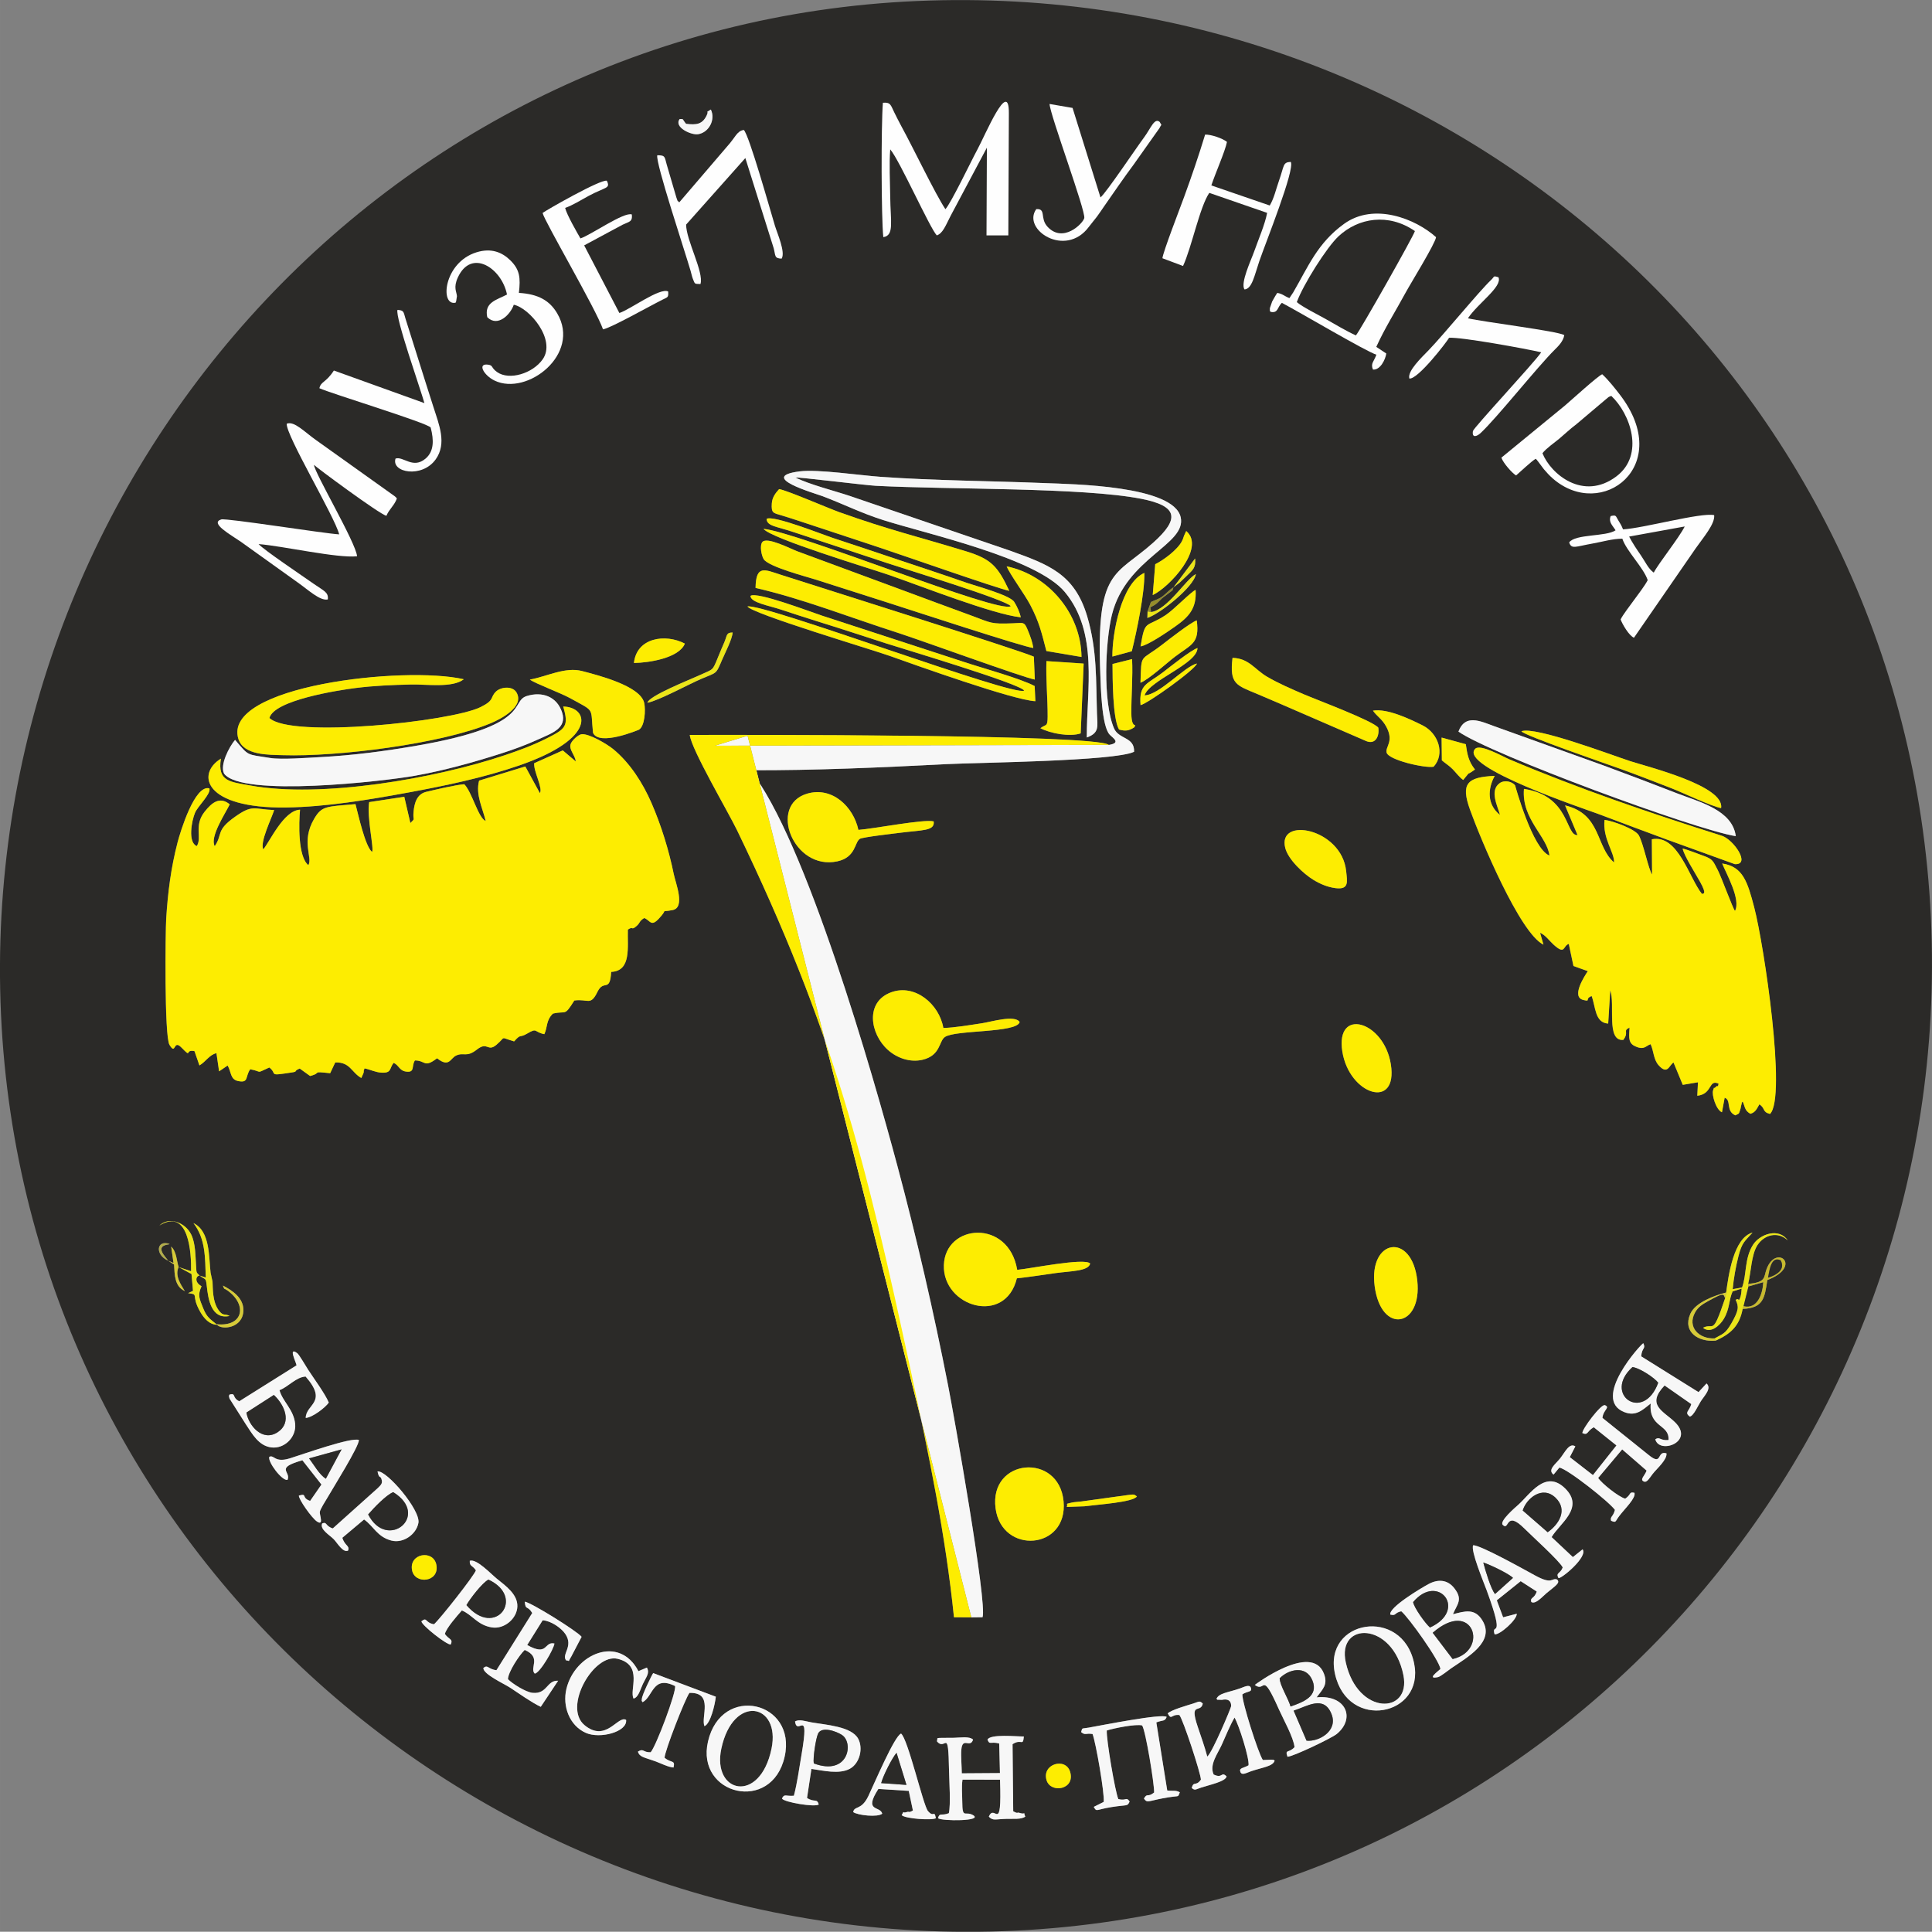 <?xml version="1.0" encoding="UTF-8"?>
<!DOCTYPE svg PUBLIC "-//W3C//DTD SVG 1.1//EN" "http://www.w3.org/Graphics/SVG/1.1/DTD/svg11.dtd">
<!-- Creator: CorelDRAW 2020 (64-Bit) -->
<svg xmlns="http://www.w3.org/2000/svg" xml:space="preserve" width="108.238mm" height="108.224mm" version="1.1" style="shape-rendering:geometricPrecision; text-rendering:geometricPrecision; image-rendering:optimizeQuality; fill-rule:evenodd; clip-rule:evenodd"
viewBox="0 0 1054.15 1054.02"
 xmlns:xlink="http://www.w3.org/1999/xlink"
 xmlns:xodm="http://www.corel.com/coreldraw/odm/2003">
 <rect x="0" y="0" width="1054.15" height="1054.02" fill="#808080" stroke="none"/>
 <defs>
  <style type="text/css">
   <![CDATA[
    .fil8 {fill:#FEFEFE}
    .fil0 {fill:#2B2A28}
    .fil6 {fill:#958D2B}
    .fil7 {fill:#B2AD49}
    .fil4 {fill:#C7B92E}
    .fil5 {fill:#D6CA37}
    .fil3 {fill:#EBE519}
    .fil2 {fill:#F7F7F7}
    .fil1 {fill:#FDED01}
   ]]>
  </style>
 </defs>
 <g id="Слой_x0020_1">
  <g id="_2587259689952">
   <path class="fil0" d="M481.38 989.59c-2.28,2.1 -13.43,0.94 -15.87,-0.87 0.69,-3.63 4.44,-0.71 8.27,-8.72 3.42,-7.16 14.3,-32.9 17.86,-34.09 3.78,2.94 12.06,39.12 14.64,42.21 3.34,4 3.36,-0.95 4.36,3.96 -2.07,1.28 -16.65,0.31 -18.66,-1.67 1.84,-3.21 -0.18,-0.68 2.91,-1.73 1.27,-0.43 0.74,0.64 3.21,-0.8l-2.26 -10.71 -16.58 -1.06c-8.23,12.78 0.94,9.03 2.11,13.48zm89.65 -18.25c-2.71,-8.91 10.43,-12.68 12.86,-4.57 2.91,9.76 -10.61,11.95 -12.86,4.57zm-142.92 -12.83c-6.99,31.08 -48.55,20.94 -41.82,-8.29 7.31,-31.73 48.62,-21.96 41.82,8.29zm96.67 9.07l20.81 -0.14 -0.41 -16.13c-4.85,-1.28 -5.22,1 -6.38,-2.15 1.64,-3.15 15.71,-1.66 19.84,-1.68 -0.58,5.74 -1.22,0.96 -6.17,4.21l0.36 36.59c2.98,1.6 1.79,0.36 3.32,0.85 4.3,1.36 1.75,-1.64 3.26,2.11 -2.4,1.58 -6.26,1.08 -10.06,1.18 -6.65,0.17 -7.47,1.18 -9.82,-1.18 3.11,-7.73 7.18,10.54 6.1,-20.18l-20.47 -0.03c-0.59,3.96 -0.15,8.11 -0.13,12.03 0.06,9.64 1.48,4.93 5.73,7.25 6.33,3.46 -17.12,3.41 -18.96,1.75 0.84,-3.27 1.84,-1.08 5.9,-2.73 1.1,-4.82 0.22,-17.19 0.12,-22.83 -0.45,-25.4 -1.81,-10.41 -6.66,-16.46 1.07,-2.2 -2.57,-1.69 9.32,-1.85 3.36,-0.05 8.36,-0.98 10.45,0.99 -1.62,5.02 -5.81,-1.89 -6.42,5.67 -0.26,3.31 0.24,9.11 0.27,12.73zm-91.01 -28.3c2.29,-1.38 5.54,-0.12 8.68,0.43 8.12,1.43 22.13,2.21 25.79,8.97 2.85,5.27 0.82,13.42 -4.46,16.35 -5.83,3.25 -14.79,1.01 -21.05,0.12l-2.4 15.86c4.16,2.67 5.36,0.03 6.4,3.55 -1.94,1.63 -18.9,-1.19 -20.07,-3.22 1.23,-2.85 2.18,-1.13 6.49,-1.55 1.84,-6.92 2.91,-15.04 4.14,-22.21 4.68,-27.25 -2.26,-9.76 -3.52,-18.32zm197.14 0.52l5.95 37.14c2.84,0.42 4.74,-0.32 6.88,1.02 -1.53,3.27 0.83,1.3 -9.54,3.3 -7.87,1.52 -8.35,2.62 -10.04,0.08 1.86,-3.31 1.88,-0.33 5.54,-3.3 0.19,-4.27 -4.63,-33.89 -6.54,-36.58 -3.19,-0.94 -15.64,1.54 -19.28,2.75 -0.34,4.55 4.49,33.21 6.29,37.41 4.41,1.18 4.29,-1.48 6.17,1.36 -1.36,2.79 -0.89,1.61 -9.64,2.98 -9.12,1.43 -8.19,2.92 -9.93,-0.07l5.43 -2.73c0.54,-4.5 -4.29,-32.38 -6.08,-37.02 -4,-0.62 -3.82,0.9 -6.26,-1.08 0.89,-2.59 -0.08,-1.67 4.11,-2.41 7.43,-1.31 40.33,-7.87 42.58,-5.84 -1.05,2.64 -1.99,1.55 -5.65,2.99zm46.98 -15.34c-0.33,3.94 8.78,32.51 11.17,35.85l4.57 -0.17c2.31,0.31 0.15,-0.52 1.87,0.52 -0.99,3.1 -6.15,3.54 -12.76,5.74 -2.6,0.86 -5.1,2.53 -5.93,0.45 -0.92,-2.3 1.65,-2.03 4.43,-3.65 0.52,-3.85 -5.26,-22.03 -7.64,-26.03 -2.45,4.2 -4.82,10.01 -6.92,14.71 -2.25,5.04 -6.95,10.96 -4.47,16.35 5.07,2.42 3.98,-1.96 7.07,1.04 -0.56,2.8 -9.22,4.55 -13.89,6.09 -3.36,1.11 -3.3,1.69 -5.16,0.21 1.13,-4.05 2.25,-0.62 5.02,-4.54 -0.03,-3.36 -9.76,-32.94 -11.75,-35.26 -4.59,-0.53 -4.15,3.14 -6.36,-0.88 1.82,-1.88 10.49,-4.33 13.82,-5.37 3.22,-1.01 3.57,-1.8 5.33,0.03 -1.21,5.55 -7.51,-1.46 -2.73,12.73 1.74,5.18 3.81,10.94 5.17,16.17 2.8,-2.32 12.98,-26.59 13.01,-27.48 0.16,-4.84 -4.73,-3.51 -4.73,-3.51 -0.22,-0 -0.45,0.04 -0.67,0.03 -0.21,-0.01 -0.46,-0.01 -0.66,-0.03 -2.67,-0.26 0.08,0.86 -1.94,-0.48 1.26,-3.18 6.4,-3.48 12.78,-5.71 2.21,-0.77 5.18,-2.42 5.95,-0.47 1.03,2.63 -1.92,1.85 -4.56,3.67zm6.75 -5.12c0.01,-0.04 31.02,-23.28 37.68,-6.25 2.41,6.16 -0.64,8.53 -3.95,13.04 16.04,-1.61 21.4,11.46 10.97,20 -2.82,2.31 -24.1,12.45 -26.86,12.4 -1.49,-4.32 0.63,-1.74 3.84,-5.23 -0.51,-5.26 -6.16,-15.3 -8.53,-20.64 -9.75,-21.96 -7.04,-8.79 -13.15,-13.31zm-334.04 9.42c-0.92,-1.64 -0.43,0.47 -0.4,-1.75 0.03,-2.03 5.32,-12.89 6.18,-14.12l34.18 12.88c-0.46,4.36 -2.91,14.75 -6.19,16.08 -2.12,-4.87 5.22,-18.53 -8.2,-18.16 -2.43,3.32 -13.46,31.66 -13.57,35.38 3.69,3.16 5.9,0.96 4.89,5.34 -2.92,-0.2 -6.91,-2.28 -9.79,-3.34 -6.14,-2.26 -8.75,-2.22 -9.64,-5.34 3.25,-1.99 2.56,0.5 6.95,0.36 2.93,-3.25 14.09,-32.92 13.32,-36.13 -12.35,-6.08 -11.91,5.79 -17.72,8.81zm377.8 -15.41c-6.62,-29.66 36.78,-36.97 43.17,-5.76 5.88,28.71 -36.18,37.11 -43.17,5.76zm-386.78 25.08c0.73,6.54 -14.26,10.48 -21.97,7.07 -9.01,-3.99 -12.85,-14.61 -10.62,-23.97 4.57,-19.23 28.89,-29.76 39.31,-9.71l4.62 -1.96c1.64,3.08 -0.27,4.92 -2.19,8.94 -1.55,3.25 -2.35,7.23 -5.08,7.98 -2.52,-4.53 5.5,-18.29 -8.74,-21.7 -12.94,-3.1 -29.91,26.32 -18.02,36.2 11.76,9.77 18.25,-5.6 22.7,-2.86zm-55.32 -64.52c3.44,0.39 28.82,16.24 31.03,19.19l-5.58 10.66c-2.3,3.69 -0.35,2.25 -2.89,2.17 -2.58,-3.48 4.18,-7.55 -0.39,-14.39 -2.28,-3.41 -8.04,-7.24 -12.38,-7.48l-8.43 13.49c11.54,6.45 9.03,-2.12 14.86,-0.82 -0.42,3.21 -7.97,16.15 -10.74,16.42 -3.1,-3.13 3.98,-8.76 -5.48,-12.92 -2.95,2.79 -9.02,12 -9.15,15.95 2.48,2.54 9.75,7.08 13.39,7.45 8.17,0.83 7.64,-6.92 13.99,-6.59l-9.47 14.23c-4.79,-2.2 -12.3,-7.55 -16.7,-10.43 -3.27,-2.14 -14.8,-7.39 -14.61,-10.72 2.33,-2.16 2.65,0.7 7.12,1.16l19.53 -31.2c-2.69,-4.43 -3.63,-1.15 -4.08,-6.19zm506.45 6.86c6.42,-1.63 11.91,-3.5 16.11,3.48 6.98,11.61 -8.25,19.97 -17.18,26.09 -1.57,1.08 -5.63,4.41 -7.09,4.74 -6.34,1.39 -0.17,-3.02 1.32,-4.42 -0.49,-4.6 -17.32,-28.15 -21.36,-31.5 -3.89,0.8 -2.59,2.65 -5.99,1.8 -0.94,-3.87 16.77,-14.44 20.89,-16.66 5.15,-2.77 10.34,-2.48 14.07,2.32 4.85,6.25 1.47,8.68 -0.77,14.15zm-567.92 -23.95c-1.87,-9.27 11.66,-11.54 13.26,-2.96 1.76,9.45 -11.67,10.83 -13.26,2.96zm31.48 -5.22c3.73,-1.23 11.38,7.04 14.71,9.73 4.76,3.84 11.5,8.53 11.25,15.24 -0.24,6.59 -7.12,12.46 -13.92,11.38 -7.89,-1.26 -10.64,-6.9 -16.36,-9.26 -2.44,2.75 -8.51,9.61 -9.27,12.83 2.21,3.18 4.58,2.58 3.21,5.75 -2,0.45 -15.99,-10.53 -16.01,-12.66 3.22,-2.63 1.93,0.87 6.88,1.61 3.15,-2.74 21.73,-26.25 22.85,-29.41 -1.92,-2.89 -3.53,-2.07 -3.34,-5.22zm547.46 -8.44c3.54,-0.4 27.77,13.16 33.84,16.47 9.61,5.24 8.83,1.16 11.89,2.15 2.21,1.86 -1.17,3.67 -5.71,7.49 -2.15,1.81 -6,6.31 -8.3,4.81 -0.8,-2.64 1.72,-1.66 2.96,-5.71l-8.74 -5.64 -13.04 10.45 3.45 9.26 7.44 -1.94c0.22,3.25 -9.46,11.84 -12.1,11.21 -2.06,-7.03 6.23,4.79 -4.28,-23.9 -1.65,-4.51 -8.83,-21.56 -7.42,-24.65zm-260.57 -20.15c-3.63,-27.41 34.58,-30.68 37.1,-3.87 2.5,26.65 -33.74,29.22 -37.1,3.87zm303.39 15.67l11.6 10.91 5.3 -4.23c3.13,4.07 -12.1,16.6 -13.2,15.62 -1.52,-3.07 1.06,-2.21 2.36,-5.73 -1.59,-3.42 -16.85,-17.17 -20.83,-21.17 -10.56,-10.59 -8.24,1.66 -11.9,-2.09 -1.93,-1.98 6.68,-9.36 8.55,-11.02 6.33,-5.65 14.73,-19.32 25.39,-8.95 10.97,10.67 -2.91,19.18 -7.27,26.66zm-264.54 -16.46c0.87,-2.11 -1.49,-1.37 2.9,-2.41 0.91,-0.22 3.78,-0.42 5.01,-0.57l25.54 -3.53c3.42,-0.38 3.1,-0.45 4.81,0.76 -1.88,3.18 -21.27,4.43 -28.53,5.39l-9.73 0.35zm-376.08 -19.39c4.91,-0.76 23.59,21.1 22.31,28.11 -1.14,6.27 -8.31,11.32 -14.75,9.64 -7.76,-2.02 -9.82,-8 -14.9,-11.5l-11.86 9.98c1.36,4.5 4.19,4.19 3.11,7 -2.83,1.28 -5.77,-4.14 -7.82,-6.23 -2.29,-2.33 -7.74,-5.39 -6.28,-8.61 2.77,-1.08 1.55,1.4 5.78,2.73l24.49 -21.95c1.65,-1.65 2.65,-2.5 2.25,-4.32 -0.7,-3.21 -1.38,-0.14 -2.33,-4.84zm-42.92 13.19c4.86,-1.42 1.11,1.21 6.14,2.9l6.18 -8.93 -10.4 -13.23c-15.39,4.36 -6.03,5.99 -8.11,10.68 -2.93,0.77 -11,-9.95 -9.93,-12.58 2.77,-1.26 2.77,3.5 11.37,0.79 7.74,-2.44 33.45,-11.59 37.48,-9.97 0.31,3.24 -14.33,26.53 -17,31.23 -1.01,1.77 -4.11,6.46 -4.31,8.04 -0.2,1.58 2.38,7.86 -1.58,5.19 -2.84,-1.91 -10.06,-12.17 -9.84,-14.13zm711.28 -42.36l25.05 20.09c7.9,6.57 4.35,-2.52 9.86,-0.77 0.41,3.56 -5.29,8.31 -7.59,11.3 -1.62,2.1 -3.02,4.78 -4.72,4.08 -2.52,-1.05 0.58,-3.26 1.46,-5.97l-13.31 -11.57 -13.11 15.58c1.98,3.03 11.16,10.35 14.77,11.31 3.55,-2.4 1.82,-3.88 5.04,-3.2 0.84,2.93 -5.09,8.4 -8.38,12.76 -2.32,3.08 -1.5,3.66 -4.37,2.49 -0.69,-2.34 1.15,-2.1 2.09,-5.93 -3,-4.28 -25.91,-22.42 -30.33,-23.08l-3.16 3.83c-3.38,-2.61 0.91,-5.52 3.51,-8.76 2.7,-3.35 5.04,-8.86 8.38,-6.64l-3.03 5.86 12.63 9.8 12.83 -16.18 -12.39 -9.93c-4.02,2.29 -2.92,4.53 -6.18,3.22 -0.43,-1.94 10.22,-16.08 12.26,-15.26 3.12,1.26 -0.94,2.55 -1.33,6.96zm-694.95 -8.38c-1.83,2.67 -8.77,8.06 -12.59,8.39 0,-7.62 12.38,-8.41 -0.06,-22.61 -5.27,0.3 -9.3,5.54 -14.26,7.44 1.69,6.21 7.79,10.55 8.55,18.41 0.7,7.27 -5.91,13.7 -12.99,12.82 -6.9,-0.85 -10.41,-7.34 -13.86,-12.52l-8.96 -14.12c-0.46,-2.08 -0.39,-1.19 0.07,-2.24 3.67,-0.87 1.06,1.6 5.23,3.71l31.27 -19.62c-0.23,-1.71 -4.75,-10.45 0.42,-6.6 0.99,0.73 4.91,7.47 5.93,9.04 3.08,4.74 9.23,13.05 11.24,17.88zm716.1 -25.21l31.25 19.5 4.37 -4.72c2.97,2.7 -1.14,6.6 -3.15,9.76 -1.43,2.24 -3.88,7.96 -6,8.32 -3.11,-2.42 -0.23,-2.88 0.83,-6.82l-14.57 -10.17c-10.21,10.76 -0.62,13.92 5.64,20.02 11.03,10.74 -8.6,17.77 -10.71,9.33 2.58,-1.61 2.47,0.85 7.2,0.43 0.69,-8.79 -10.81,-6.53 -9.7,-19.92 -4.5,3.53 -8.01,7.13 -14.3,4.72 -18.5,-7.09 9.4,-37.66 10.28,-37.62 1.51,3.22 -0.82,2.26 -1.16,7.17zm-145.43 -38.27c-3.44,-25.88 20.39,-29.8 23.26,-3 2.71,25.33 -19.73,29.62 -23.26,3zm-195.24 -4.31c-6.33,25.92 -40.55,15.55 -39.82,-7.21 0.73,-22.6 35.31,-25.38 40.01,2.58 6.62,-0.53 36.84,-6.75 39.81,-3.44 -0.9,4.18 -10.28,4.06 -18.83,5.21 -6.98,0.93 -14.23,2.16 -21.17,2.86zm-457.35 -6.14c-2.23,4.6 1.15,9.52 3.36,13.1 -5.61,-2.56 -5.52,-8.82 -5.86,-14.49l-3.24 -2.1 2.95 1.28 -1.28 -8.95c3.04,2.78 3.03,8.4 4.08,11.17zm-5.74 -3.49c-7.36,-3.28 -6.35,-11.63 0.87,-9.12 -0.13,0.07 -0.37,0 -0.42,0.16 -0.05,0.16 -0.36,0.11 -0.44,0.12 -7.76,1.09 -0.97,7.1 -0.01,8.84zm862.09 12.65c10,-0.74 8.51,-3.8 10.03,-7.93 5.25,-14.26 20.12,-1.65 0.46,5.86 -1.51,9.85 -2.07,15.26 -13.48,15.76 -1.74,9.39 -6.64,13.66 -14.76,17.32 -9.32,0.82 -18.09,-4.69 -13.81,-14.59 2.73,-6.32 13.37,-10.11 19.58,-11.69 1.26,-9.06 3.99,-29.93 14.4,-32.69 -4.26,4.82 -5.71,5.18 -7.68,12.84 -1.42,5.53 -2.66,12.38 -3.15,18.05l5.13 -0.97c2.59,-7.05 1.2,-15.65 5.89,-23.17 3.79,-6.09 14.37,-9.55 19,-2.5 -5.21,-5.03 -12.66,-3.23 -16.47,2.52 -3.44,5.2 -3.51,15.03 -5.13,21.19zm-844.9 -4.51l3.36 1.05c-0.38,-11.1 -0.1,-21.06 -6.72,-29.69 9.13,4.41 8.31,18.35 9.34,27.07l1.06 4.9c0.24,3.65 -0.17,11 3.57,15.88 2.39,3.11 3.2,1.39 5.74,2.81 -10.09,2.14 -11.69,-9.39 -12.44,-16.25 -0.55,-5.04 -0.69,-3.23 -3.9,-5.78zm0 0c-1.94,0.03 -3.12,3.5 1.06,5.8 -2.29,4.94 -1.2,6.81 0.94,12.14 1.93,4.82 3.71,5.75 7.17,8.59 14.41,1.59 16.97,-10.17 6.45,-18.08 -2.89,-2.17 -1.8,-0.24 -2.92,-3 5.25,2.74 11.29,6.78 11.17,13.51 -0.18,9.82 -11.81,10.88 -14.36,7.89 -4.26,-0.15 -7.19,-3.56 -9.25,-7.2 -5.27,-9.3 -0.21,-9.3 -6.56,-10.06l2.69 -1.27 -0.82 -9.18 -7.01 -3.79 6.8 2.27c0.19,-9.8 -1.18,-34.9 -17.3,-24.94 5.65,-5.22 14.29,-1.35 17.34,4.87 2.46,5.02 2.28,11.87 2.7,17.42 0.26,3.56 -0.11,3.06 1.92,5.03zm623.48 -122.32c-3.79,-24.23 22.68,-16.62 26.46,6.94 4.06,25.3 -22.74,16.83 -26.46,-6.94zm-217.7 -12.79c5.95,-0.08 15.19,-1.69 21.33,-2.61 4.47,-0.67 17.83,-4.71 20.31,-0.6 -1.53,6.03 -34.95,4.18 -40.78,8.13 -3.34,2.26 -2.25,10.1 -12.22,12.44 -6.68,1.57 -13.84,-0.86 -18.86,-5.36 -9.83,-8.8 -12.57,-26.24 1.78,-31.47 13.05,-4.76 26.28,6.59 28.44,19.47zm186.56 -98.21c-4.44,-17.35 30.78,-10.7 33.22,12.6 0.63,5.96 1.68,10.26 -5.83,9.31 -4.33,-0.55 -8.33,-2.26 -12.02,-4.51 -5.44,-3.31 -13.76,-11.08 -15.37,-17.39zm-191.82 -14.5c0.76,5.31 -6.27,4.65 -18.69,6.25 -3.15,0.4 -20.02,2.34 -21.56,3.26 -2.96,1.78 -2.09,10.1 -12.37,12.3 -23.85,5.12 -37.95,-30.69 -16.36,-36.96 13.58,-3.94 25.15,7.07 27.9,19.79 8.26,-0.59 35.66,-5.97 41.08,-4.64zm308.95 -3.56c-1.18,-4.64 -5.91,-13.26 -0.09,-17.34 2.58,-1.81 6.86,-0.85 8.37,1.34 0.01,0.02 9.5,34.76 18.72,38.21 -1.16,-10.37 -15.35,-19.99 -13.9,-36.36 25.19,3.81 22.58,25.76 29.23,25.2l-6.8 -16.2c19.91,4.74 16.58,22.46 26.73,31.14 0.31,-5.4 -6.33,-13.07 -5.2,-23.23 4.42,0.48 16.93,5.04 18.76,8.53 2.62,5 5.18,18.35 7.18,21.27l-0.13 -19.22c14.33,-2.84 20.25,21.01 27.35,29.83 0.24,-0.37 3.22,0.98 -1.06,-6.68 -2.54,-4.55 -8.94,-14.61 -9.46,-18.12 3.62,0.99 7.6,2.65 11.24,3.94 5.28,1.87 5.3,2.89 7.88,7.8 2,3.81 8.33,21.3 9.42,22.3 3.33,-6.14 -4.68,-20.17 -6.99,-25.86 11.28,1.66 13.82,9.92 17.49,24.01 5.39,20.7 17.74,103.71 8.6,112.64 -4.31,-1.12 -2.39,-2.9 -5.77,-5.27 -1.38,2.28 -2.04,4.38 -4.94,5.19 -3.13,-1.82 -2.77,-3.45 -4.17,-6.66 -1.44,1.63 -0,-0.69 -0.79,1.93 -0.38,1.25 -0.11,1.17 -0.63,2.64 -0.86,2.45 -0.3,1.71 -2.61,2.93 -5.41,-2.41 -1.98,-8.34 -5.83,-9.61l-1.47 7.94c-3.29,-1.43 -5.67,-9.62 -4.84,-11.97 1.16,-3.27 -0.13,-0.09 1.42,-1.8 1.47,-1.62 0.93,1.11 1.59,-1.82 -5.62,-2.66 -3.16,5.62 -11.63,6.57l0.38 -7.35 -8.31 1.39 -5.03 -12.17c-2.4,1.34 -3.17,7.07 -8.16,1.46 -2.83,-3.18 -2.63,-7.88 -4.36,-11.46 -2.67,0.87 -3.53,3.62 -8.92,0.87 -3.78,-1.93 -2.63,-6.39 -2.57,-9.91 -3.97,1.77 -0.05,2.31 -3.4,6.69 -9.53,0.86 -4.32,-19.65 -7.13,-27.05l-1.12 18.15c-7.35,-0.47 -6.79,-9.19 -9.03,-15.02 -4.13,1.59 -0.06,3.22 -4.56,2.13 -6.76,-1.63 0.67,-13.01 2.48,-15.71l-7.83 -2.81 -2.56 -12.07c-3.31,1.09 -1.78,6.26 -8.18,0.51 -2.5,-2.25 -4.49,-5.29 -7.5,-6.58l1.86 6.48c-12.82,-6.15 -34.35,-57.63 -40.11,-73.75 -4.97,-13.9 -1.82,-17.7 13.51,-18.32 -3.94,7.21 -4.17,15.71 2.84,21.27zm-18.63 -38.55c0.8,5.5 1.47,9.36 4.99,13.78 -0.12,0.14 -0.34,0.29 -0.43,0.35 -5.42,3.86 -0.97,-0.54 -5.97,5.38 -2.1,-1.47 -3.89,-3.96 -5.71,-5.83 -2.03,-2.09 -4.03,-3.17 -5.95,-4.89l-0.14 -12.41 13.2 3.62zm110.22 52.21c-12.62,-4.63 -25.24,-9.39 -37.82,-14.12 -6.52,-2.45 -76.78,-25.83 -67.24,-35.6 2.74,-2.8 15.14,4.29 18.69,5.79 37.61,15.92 76.92,29.37 115.84,41.66 6.42,2.02 16.04,16.02 7.08,15.48l-36.55 -13.22zm-677.41 -26.22c5.11,-1.23 15.88,-3.76 20.74,-4.16 4.32,4.44 7.58,18.39 11.68,20.08 -1.6,-6.98 -5.62,-14.33 -3.59,-22.05l25.21 -7.72 7.94 14.53c1.82,-2.61 -3.43,-11.64 -3.11,-16.29l15.62 -7 7.12 6.05c-0.57,-3.82 -3.76,-6.36 -2.89,-9.4 0.58,-2.01 4.32,-5.42 6.17,-5.52 4.2,-0.24 13.72,5.39 17.04,8.11 9.22,7.55 16.2,18.54 20.92,29.38 5.31,12.2 9.53,25.83 12.18,38.87 0.99,4.87 6.44,18.19 -0.59,19.6 -7.75,1.56 -1.7,-1.5 -7.56,4.71 -4.4,4.67 -4.63,0.88 -7.97,-0.36 -2.82,1.72 -2.16,2.51 -3.91,4.12 -3.44,3.15 -1.81,0 -5.02,2.21 -0.3,9.26 2.08,22.59 -9.09,23.06 -0.69,11.63 -4.06,3.82 -7.48,10.87 -3.85,7.94 -5.12,3.69 -12.64,4.75 -5.67,9.02 -4.16,5.35 -11.69,7.15 -3.87,3.8 -2.82,7.37 -4.68,11.22 -5.69,-1.16 -3.73,-3.66 -9.24,-0.39 -4.61,2.73 -3.26,-0.16 -7.23,4.32 -8.18,-2.32 -4.08,-2.86 -9.69,1.89 -4.83,4.09 -4.75,-2.05 -10.6,2.55 -5.83,4.59 -7.14,1.28 -11.42,3.32 -3.19,1.52 -3.71,6.72 -10.34,1.46 -7.29,5.49 -6.03,1.22 -12.07,1.18 -2.05,2.9 0.28,6.85 -4.96,6.06 -3.67,-0.56 -3.85,-3.61 -6.69,-4.74 -2.41,3.05 -0.97,5.65 -6.63,5.34 -3.26,-0.18 -6.16,-1.72 -9.21,-2.33 -0.96,2.3 -0.09,1.03 -0.61,2.63l-1.16 2.62c-5.44,-3.06 -6.05,-8.75 -14.23,-8.5l-2.77 5.89c-10.86,-1.15 -3.99,-0.25 -10.95,1.52l-5.66 -4.07c-3.68,1.47 -0.73,1.59 -4.24,2.12 -13.67,2.09 -7.6,1 -12.35,-2.7 -7.86,3.49 -3.2,2.35 -10.43,0.97 -2.83,4.01 -0.64,7.72 -6.71,6.4 -4.22,-0.91 -3.56,-4.93 -5.6,-8.44l-4.66 3.17 -1.45 -9.9c-3.77,0.77 -5.91,4.75 -9.28,6.67l-2.7 -7.79c-5.7,-1.19 -0.98,4.32 -7.12,-1.97 -4.66,-4.77 -2.84,4.59 -6.52,-1.47 -2.88,-4.74 -2.21,-62.4 -1.79,-68.91 0.92,-14.41 2.57,-27.52 6.2,-41.53 1.52,-5.87 9.42,-31.8 17.39,-29.48 0.79,3.27 -6.29,9.53 -7.9,13.38 -1.76,4.22 -4.03,16.06 0.99,18.11 3.01,-4.64 -1.68,-11.14 4.22,-18.67 4.09,-5.23 8.37,-8.52 13.77,-4.11 -2.6,5.27 -11.02,17.89 -8.19,22.82 4.51,-6.63 0.37,-8.48 11.09,-16.05 9.66,-6.82 9.91,-4.11 21.34,-3.65 -1.48,4.65 -7.9,17.62 -5.96,21.44 3.35,-3.77 11.08,-21.32 20.07,-21.64 -0.68,7.18 -1.22,25.54 4.54,30.26 2.5,-4.18 -4.19,-12.79 3.17,-25.3 4.16,-7.08 6.38,-6.58 22.54,-8.01 1.53,5.7 5.22,22.93 9.04,26.1 1.25,-1.77 -2.97,-18.95 -1.56,-27.19l19.15 -2.91 3.32 14.33c2.97,-2.99 1.26,-0.93 1.74,-6.1 0.46,-4.98 1.87,-9.71 6.93,-10.93zm651.76 -12.46c-7.23,-2.61 -53.09,-18.37 -54.21,-20.6 7.61,-2.8 48.92,12.91 59.33,16.3 9.7,3.16 51.74,13.47 49.62,25.62 -5.44,-0.99 -20.81,-8.39 -27.24,-10.88 -9.13,-3.53 -18.29,-7.11 -27.49,-10.44zm-88.58 -20.41c3.65,-9.8 11.94,-5.71 19.55,-2.93l60.06 21.57c13.42,4.96 26.73,10.02 40.06,15.2 11.64,4.52 29.84,8.92 31.65,23.22 -22.12,-3.52 -133.58,-44.63 -151.33,-57.06zm-667.5 4.52c7.79,9.11 5.91,7.71 19.12,9.87 6.15,1 20.76,-0.12 27.53,-0.48 17.81,-0.95 34.66,-3.16 52.22,-6.19 63.91,-11.01 50.84,-24.2 60.34,-27.15 8.47,-2.63 16.47,0.38 19.23,8.98 2.78,8.66 -5.56,11.29 -12.89,14.64 -6.93,3.17 -13.68,5.63 -20.94,7.94 -15.06,4.8 -30.94,9.19 -46.51,11.96 -17.08,3.05 -94.45,11.84 -104.1,-1.16 -2.42,-4.72 2.79,-14.62 5.99,-18.41zm653.95 14.65c-4.59,0.92 -24.83,-3.64 -25.67,-7.82 -0.64,-3.19 4.14,-6.01 -0.12,-13.95 -2.34,-4.36 -5.14,-5.7 -7.31,-8.82 7.83,-1.3 19.97,4.49 27.08,8.03 8.64,4.29 12.42,15.57 6.01,22.57zm-661.68 -4.41c-2,12.51 5.02,12.64 15.97,14.64 38.8,7.08 101.08,-3.81 138.84,-16.49 7.86,-2.64 15.51,-5.45 22.92,-9.19 10.36,-5.23 12.22,-6.64 9.04,-17.4 13.72,0.28 19.08,17.26 -23.98,32.15 -19.23,6.65 -40.35,11.05 -60.36,14.73 -21.56,3.97 -45.01,7.91 -66.91,8.2 -44.75,0.59 -49.1,-18.3 -35.52,-26.64zm497.16 -54.32c0.5,9.67 -0.48,20.24 -0.39,29.72 0.09,9.33 3.56,4.69 1.51,7.56 -2.98,1.93 -4.84,2.08 -8.23,1.15 -3.55,-5.97 -3.5,-28.27 -3.56,-35.77l10.66 -2.66zm-50.02 37.71c3.1,-2.33 3.93,-0.54 3.96,-6.29 0.04,-9.81 -1,-19.98 -0.66,-30.32l20.31 1.36 -1.62 38.09c-5.97,2 -16.45,0.06 -21.98,-2.83zm-278.53 -26.52c9.23,-1.65 19.28,-7.1 28.53,-4.64 7.81,2.07 31.81,7.93 33.84,17.43 0.83,3.85 0.32,12.59 -2.86,14.54 -0.04,0.03 -21.73,9.23 -25.07,1.73 -1.53,-14.3 1.48,-11.17 -12.45,-18.89 -5.25,-2.91 -19.09,-8.01 -21.99,-10.16zm-142.13 20.96c11.75,11.23 99.19,1.97 115.2,-5.94 7.86,-3.89 5.02,-5.05 8.35,-8.42 2.56,-2.59 9.03,-3.36 11.26,0.42 4.56,7.74 -8.54,14.5 -14.03,16.79 -27.25,11.37 -83.88,18.37 -113.27,17.44 -7.82,-0.25 -21.6,0.22 -24.43,-8.86 -9.03,-28.91 90.43,-40.04 122.97,-32.57 -6.13,4.89 -20.53,2.67 -28.59,2.86 -10.3,0.24 -20.21,0.63 -30.44,1.92 -9.35,1.18 -44.49,6.59 -47.01,16.37zm539.09 -13.07c-11.53,-4.81 -15.33,-5.38 -13.59,-19.74 8.99,0.24 12.09,6.35 18.89,10.31 6.37,3.71 13.3,6.68 20.07,9.59 6.71,2.88 37.71,14.45 40.58,18.2 0.68,4.46 -1.46,9.4 -6.55,7.32l-35.77 -15.51c-7.88,-3.39 -15.71,-6.87 -23.63,-10.17zm-63.77 6.05c-1,-11.64 3.8,-11.43 12.42,-18.07 3.93,-3.02 14.7,-11.68 18.63,-13.1 -0.02,8.65 -26.22,17.57 -28.88,25.84 8.19,-0.25 21.62,-15.71 28.6,-17.39 -0.91,3.32 -26.83,21.84 -30.77,22.72zm-276.43 -23c1.45,-13.85 17.13,-16.15 27.78,-10.58 -3.17,7.98 -19.81,10.47 -27.78,10.58zm7.36 21.7c0.78,-3.8 23.29,-12.63 27.89,-14.78 8.49,-3.96 7.34,-2.08 10.83,-10.55 1.08,-2.62 2.06,-4.99 3.2,-7.58 1.64,-3.73 0.93,-5.43 4.59,-5.42 -0.27,3.73 -4.18,11.18 -5.79,14.96 -3.43,8.07 -2.75,6.67 -11.19,10.27 -7.09,3.03 -23.3,11.9 -29.52,13.1zm269.02 -10.92c0.54,-16.72 -0.34,-11.29 12.14,-21.01 3.62,-2.82 15.04,-11.71 18.56,-13.02 1.69,12.7 -2.92,13.04 -11.8,19.77 -4.63,3.51 -14.35,12.47 -18.9,14.26zm-196.05 -39.88c-7.04,-2.33 -16.61,-3.82 -16.76,-7.49 3.39,-2.58 33.08,8.84 39.08,10.78l77.68 25.34c9.56,3.19 30.46,8.89 38.32,13.06l0.39 8.26c-11.71,-0.46 -65.78,-19.83 -79.72,-24.79 -9.66,-3.43 -75.11,-22.97 -77.37,-26.9 9.15,-1.72 145.79,49.57 150.99,45.92 -1.9,-3.64 -66.24,-22.82 -75.19,-25.71 -12.57,-4.06 -25.35,-8.26 -38.06,-12.2 -6.43,-2 -12.95,-4.14 -19.35,-6.26zm196.09 20.05c2.53,-15.13 2.75,-9.92 13.58,-17.01 4.71,-3.08 13.85,-12.75 16.46,-13.81 0.6,9.94 -3.52,14.6 -11.14,19.95 -3.9,2.74 -14.68,10.19 -18.91,10.87zm-210.06 -31.9c0.2,-12.87 4.96,-10 14.05,-7.09 18.76,6.01 131.6,41.6 137.79,44.6l0.53 12.48c-6.1,-1.02 -62.04,-21.43 -75.06,-25.6 -25.05,-8.03 -51.85,-18.57 -77.31,-24.39zm194.7 37.43c-0.12,-12.49 4.83,-40.01 17.45,-45.63 0.2,11.16 -4.07,31.42 -6.85,42.75l-10.59 2.89zm19.19 -24.62l1.84 -5.13c2.48,-1.21 4.29,-1.51 6.51,-3.23 2.25,-1.75 3.33,-3.28 5.82,-4.81 -1.11,2.76 0.33,0.71 -1.62,2.48l-4.6 3.48c-2.72,2.64 -2.82,3.17 -6.46,4.98l0.46 2.58c9.03,-1.31 19.2,-18.23 24.42,-20.71 -1.15,7.09 -19.61,21.67 -26.47,23.93l0.1 -3.58zm-55.2 21.62c-2.62,-10.06 -3.82,-15.59 -8.72,-25.01 -3.12,-6.01 -11.23,-16.87 -12.94,-21.19 22.89,4.71 40.61,25.99 40.82,49.45l-19.16 -3.25zm69.38 -34.79l11.77 -15.71c0.49,5.1 -1.31,6.28 -4.61,9.52 -1.31,1.29 -2.5,2.35 -3.82,3.64l-3.34 2.55zm-148.11 1.5c12.62,4.72 25.28,9.35 37.93,14 10.87,4 10.27,4.64 22.56,4.16 6.07,-0.24 6.15,-1.14 8.39,4.46 1.21,3.02 2.23,5.75 2.72,8.99 -4.75,-0.31 -69.02,-21.43 -79.31,-24.71 -13.14,-4.19 -26.27,-8.41 -39.41,-12.59 -5.01,-1.6 -25.78,-7 -28.39,-11.14 -1.25,-1.99 -2.29,-7.51 -0.73,-9.38 2.49,-3 15.21,3.62 19.05,5.07l57.18 21.13zm138.12 -14.09c4.55,-2.24 12.16,-7.85 14.6,-12.63 0.72,-1.41 0.58,-1.51 1.12,-2.91l0.95 -2.07c0.03,-0.25 0.17,-0.32 0.28,-0.46 10.79,9.26 -9.43,30.8 -18.32,34.91l1.37 -16.84zm-197.23 -17.48c-8.98,-3.09 -14.71,-3.19 -14.82,-7.26 3.62,-2.2 30.32,8.49 36.32,10.46 12.19,4.01 24.35,8.08 36.52,12.17 12.13,4.08 24.42,8.08 36.36,12.26 4.77,1.67 23.5,6.66 25.89,10.38 1.53,2.39 3.03,5.7 3.6,8.44 -15.23,-1.6 -54.85,-17.2 -71.53,-22.97 -10.74,-3.72 -64.4,-19.83 -68.86,-25.29 18.32,1.61 128.84,46.66 134.95,42.17 -3.2,-3.68 -57.72,-20.21 -67.04,-23.36l-51.39 -17.01zm11.51 -3.27c-6,-1.96 -12.03,-4.02 -18.07,-5.84 -4.57,-1.38 -5.79,-1.15 -5.42,-6.54 0.22,-3.34 1.96,-5.61 3.99,-7.84 3.97,0.52 26.71,10.38 32.9,12.6 27.18,9.72 43.24,13.41 69.3,21.4 13.7,4.2 17.2,8.36 23.39,21.52 -6.1,-1.17 -59.24,-19.83 -70.79,-23.61 -11.78,-3.86 -23.52,-7.84 -35.3,-11.68zm85.37 595.39l-9.47 -0.06c-4.59,-44.97 -13.71,-88.62 -23.18,-132.69 -25.28,-117.6 -42.44,-187.5 -95.11,-296.59 -4.97,-10.29 -25.02,-44.27 -25.87,-52.13 25.59,-0.03 221.38,-0.5 228.65,5.42 6.9,-1.11 2.29,-3.72 0.49,-5.62 -4.47,-4.72 -4.84,-26.56 -5.1,-32.96 -2.35,-57.89 8.24,-53.35 28.88,-71.81 14.57,-13.03 13.5,-19.99 -6.55,-23.91 -32.24,-6.3 -104.53,-4.97 -144.76,-7.09 -5.91,-0.31 -43.01,-4.91 -43.85,-4.5 7.34,3.73 21.21,7.23 29.52,10.01l87.26 29.8c21.11,7.61 35.44,12.6 42.35,35.97 5.47,18.49 4.74,35.04 5.32,53.04 0.22,6.81 1.55,10.48 -5.56,13 -0.08,-26.23 6.46,-57.18 -11.99,-79.37 -15.44,-18.57 -74.4,-31.42 -99.17,-39.28 -12.03,-3.82 -21.68,-8.74 -32.99,-13 -4.07,-1.53 -35.93,-10.58 -12.54,-13.54 9.99,-1.26 32.68,2.15 44.17,2.97 30.29,2.15 59.68,2.19 89.86,3.43 14.33,0.59 70.08,1.24 73.9,18.65 3.28,14.95 -29.73,22.04 -37.51,53.1 -3.61,14.4 -5.09,47.6 1.14,62.09 2.6,6.04 11.26,4.55 10.94,12.75 -10.68,5.19 -85.47,5.87 -102.95,6.77 -34.72,1.8 -71.8,3.46 -106.49,3.3 30.07,37.35 66.95,166.03 80.29,215.89 10.59,39.58 19.8,79.71 27.69,119.92 3.1,15.81 21.45,118.89 18.77,126.34l-6.13 0.07zm-155.64 -814.91c5.59,0.66 8.81,0.33 11.17,-4.45 1.66,-3.37 -1.26,-1.01 2.33,-3.35 2.69,5.45 -1.01,12.53 -6.94,13.46 -3.85,0.6 -13.38,-3.88 -10.06,-8.27 2.35,-0.17 1.3,0.03 3.49,2.61zm125.9 -67.04c-291.38,12.64 -512.89,263.63 -499.68,552.97 13.29,291.16 263.22,513.72 553.15,499.92 291.07,-13.85 513.62,-262.52 499.84,-553.01 -13.88,-292.44 -262.07,-512.52 -553.31,-499.88z"/>
   <path class="fil1" d="M314.2 415.49l-7.12 -6.05 -15.62 7c-0.32,4.65 4.93,13.68 3.11,16.29l-7.94 -14.53 -25.21 7.72c-2.03,7.72 1.99,15.07 3.59,22.05 -4.1,-1.69 -7.36,-15.63 -11.68,-20.08 -4.86,0.4 -15.63,2.93 -20.74,4.16 -5.06,1.22 -6.47,5.95 -6.93,10.93 -0.47,5.17 1.23,3.11 -1.74,6.1l-3.32 -14.33 -19.15 2.91c-1.41,8.24 2.81,25.42 1.56,27.19 -3.81,-3.17 -7.51,-20.4 -9.04,-26.1 -16.16,1.42 -18.37,0.93 -22.54,8.01 -7.36,12.52 -0.67,21.13 -3.17,25.3 -5.77,-4.71 -5.22,-23.08 -4.54,-30.26 -8.99,0.32 -16.72,17.87 -20.07,21.64 -1.94,-3.83 4.48,-16.79 5.96,-21.44 -11.43,-0.46 -11.68,-3.17 -21.34,3.65 -10.72,7.57 -6.58,9.42 -11.09,16.05 -2.84,-4.93 5.59,-17.55 8.19,-22.82 -5.39,-4.41 -9.67,-1.12 -13.77,4.11 -5.9,7.53 -1.21,14.03 -4.22,18.67 -5.03,-2.05 -2.76,-13.89 -0.99,-18.11 1.61,-3.85 8.69,-10.11 7.9,-13.38 -7.96,-2.33 -15.87,23.6 -17.39,29.48 -3.63,14 -5.28,27.12 -6.2,41.53 -0.41,6.51 -1.08,64.18 1.79,68.91 3.68,6.06 1.86,-3.3 6.52,1.47 6.14,6.29 1.42,0.78 7.12,1.97l2.7 7.79c3.37,-1.93 5.51,-5.91 9.28,-6.67l1.45 9.9 4.66 -3.17c2.04,3.51 1.38,7.53 5.6,8.44 6.07,1.32 3.88,-2.39 6.71,-6.4 7.23,1.38 2.58,2.52 10.43,-0.97 4.75,3.7 -1.32,4.79 12.35,2.7 3.51,-0.54 0.55,-0.65 4.24,-2.12l5.66 4.07c6.96,-1.77 0.08,-2.67 10.95,-1.52l2.77 -5.89c8.18,-0.24 8.8,5.44 14.23,8.5l1.16 -2.62c0.52,-1.6 -0.35,-0.33 0.61,-2.63 3.05,0.61 5.95,2.16 9.21,2.33 5.66,0.31 4.23,-2.29 6.63,-5.34 2.84,1.13 3.03,4.18 6.69,4.74 5.24,0.79 2.9,-3.16 4.96,-6.06 6.04,0.05 4.78,4.31 12.07,-1.18 6.64,5.26 7.16,0.06 10.34,-1.46 4.28,-2.04 5.59,1.27 11.42,-3.32 5.85,-4.6 5.77,1.54 10.6,-2.55 5.61,-4.75 1.5,-4.21 9.69,-1.89 3.96,-4.48 2.61,-1.58 7.23,-4.32 5.52,-3.27 3.55,-0.78 9.24,0.39 1.86,-3.86 0.81,-7.42 4.68,-11.22 7.53,-1.8 6.02,1.87 11.69,-7.15 7.52,-1.07 8.79,3.19 12.64,-4.75 3.42,-7.05 6.79,0.75 7.48,-10.87 11.17,-0.47 8.79,-13.79 9.09,-23.06 3.21,-2.21 1.58,0.94 5.02,-2.21 1.75,-1.61 1.09,-2.4 3.91,-4.12 3.34,1.24 3.57,5.04 7.97,0.36 5.85,-6.21 -0.19,-3.15 7.56,-4.71 7.03,-1.41 1.58,-14.73 0.59,-19.6 -2.65,-13.04 -6.87,-26.67 -12.18,-38.87 -4.72,-10.85 -11.7,-21.84 -20.92,-29.38 -3.33,-2.72 -12.85,-8.35 -17.04,-8.11 -1.85,0.11 -5.6,3.51 -6.17,5.52 -0.87,3.05 2.32,5.59 2.89,9.4z"/>
   <path class="fil1" d="M818.41 444.61c-7.01,-5.56 -6.78,-14.06 -2.84,-21.27 -15.33,0.61 -18.48,4.42 -13.51,18.32 5.77,16.12 27.29,67.6 40.11,73.75l-1.86 -6.48c3.01,1.3 5,4.33 7.5,6.58 6.4,5.75 4.87,0.58 8.18,-0.51l2.56 12.07 7.83 2.81c-1.81,2.7 -9.24,14.08 -2.48,15.71 4.5,1.08 0.43,-0.54 4.56,-2.13 2.24,5.84 1.68,14.56 9.03,15.02l1.12 -18.15c2.81,7.4 -2.4,27.91 7.13,27.05 3.35,-4.38 -0.57,-4.92 3.4,-6.69 -0.06,3.52 -1.21,7.98 2.57,9.91 5.39,2.75 6.25,0 8.92,-0.87 1.73,3.59 1.53,8.29 4.36,11.46 4.99,5.61 5.76,-0.12 8.16,-1.46l5.03 12.17 8.31 -1.39 -0.38 7.35c8.47,-0.95 6.01,-9.24 11.63,-6.57 -0.66,2.93 -0.12,0.2 -1.59,1.82 -1.55,1.71 -0.26,-1.47 -1.42,1.8 -0.83,2.35 1.55,10.55 4.84,11.97l1.47 -7.94c3.85,1.27 0.42,7.2 5.83,9.61 2.31,-1.22 1.75,-0.48 2.61,-2.93 0.52,-1.47 0.25,-1.39 0.63,-2.64 0.79,-2.62 -0.64,-0.3 0.79,-1.93 1.4,3.2 1.04,4.83 4.17,6.66 2.91,-0.81 3.56,-2.91 4.94,-5.19 3.38,2.37 1.46,4.15 5.77,5.27 9.14,-8.93 -3.21,-91.94 -8.6,-112.64 -3.67,-14.09 -6.21,-22.35 -17.49,-24.01 2.31,5.69 10.31,19.72 6.99,25.86 -1.09,-1 -7.42,-18.49 -9.42,-22.3 -2.58,-4.92 -2.6,-5.94 -7.88,-7.8 -3.65,-1.29 -7.63,-2.95 -11.24,-3.94 0.52,3.51 6.92,13.57 9.46,18.12 4.28,7.66 1.3,6.31 1.06,6.68 -7.1,-8.82 -13.02,-32.67 -27.35,-29.83l0.13 19.22c-2.01,-2.92 -4.56,-16.27 -7.18,-21.27 -1.83,-3.49 -14.35,-8.05 -18.76,-8.53 -1.13,10.17 5.5,17.84 5.2,23.23 -10.14,-8.68 -6.82,-26.4 -26.73,-31.14l6.8 16.2c-6.65,0.57 -4.04,-21.38 -29.23,-25.2 -1.46,16.38 12.73,26 13.9,36.36 -9.22,-3.45 -18.71,-38.19 -18.72,-38.21 -1.51,-2.19 -5.79,-3.15 -8.37,-1.34 -5.82,4.08 -1.09,12.7 0.09,17.34z"/>
   <path class="fil2" d="M605 406.43l-214.93 0.46 17.82 -5.45 122.08 481.04 6.13 -0.07c2.68,-7.45 -15.67,-110.53 -18.77,-126.34 -7.88,-40.21 -17.1,-80.34 -27.69,-119.92 -13.34,-49.86 -50.21,-178.55 -80.29,-215.89 34.69,0.16 71.77,-1.5 106.49,-3.3 17.48,-0.91 92.27,-1.59 102.95,-6.77 0.32,-8.2 -8.34,-6.71 -10.94,-12.75 -6.23,-14.49 -4.75,-47.7 -1.14,-62.09 7.79,-31.06 40.8,-38.15 37.51,-53.1 -3.82,-17.41 -59.57,-18.07 -73.9,-18.65 -30.18,-1.24 -59.57,-1.29 -89.86,-3.43 -11.5,-0.82 -34.18,-4.23 -44.17,-2.97 -23.39,2.95 8.47,12 12.54,13.54 11.31,4.26 20.96,9.18 32.99,13 24.77,7.86 83.73,20.71 99.17,39.28 18.45,22.2 11.91,53.14 11.99,79.37 7.11,-2.52 5.79,-6.19 5.56,-13 -0.59,-18 0.15,-34.55 -5.32,-53.04 -6.92,-23.37 -21.24,-28.36 -42.35,-35.97l-87.26 -29.8c-8.31,-2.78 -22.18,-6.28 -29.52,-10.01 0.84,-0.42 37.94,4.19 43.85,4.5 40.24,2.12 112.52,0.79 144.76,7.09 20.05,3.92 21.12,10.88 6.55,23.91 -20.65,18.46 -31.23,13.92 -28.88,71.81 0.26,6.41 0.64,28.24 5.1,32.96 1.8,1.9 6.41,4.51 -0.49,5.62z"/>
   <path class="fil1" d="M529.98 882.47l-122.08 -481.04 -17.82 5.45 214.93 -0.46c-7.27,-5.93 -203.06,-5.46 -228.65,-5.42 0.85,7.86 20.9,41.84 25.87,52.13 52.67,109.09 69.84,178.98 95.11,296.59 9.47,44.07 18.59,87.71 23.18,132.69l9.47 0.06z"/>
   <path class="fil2" d="M128.26 403.7c-3.2,3.79 -8.4,13.69 -5.99,18.41 9.64,13 87.01,4.21 104.1,1.16 15.56,-2.77 31.45,-7.16 46.51,-11.96 7.25,-2.31 14,-4.77 20.94,-7.94 7.33,-3.35 15.68,-5.98 12.89,-14.64 -2.77,-8.6 -10.77,-11.6 -19.23,-8.98 -9.5,2.95 3.57,16.14 -60.34,27.15 -17.55,3.02 -34.4,5.24 -52.22,6.19 -6.77,0.36 -21.39,1.48 -27.53,0.48 -13.21,-2.15 -11.33,-0.76 -19.12,-9.87z"/>
   <path class="fil1" d="M147.01 391.76c2.52,-9.78 37.66,-15.18 47.01,-16.37 10.24,-1.29 20.14,-1.67 30.44,-1.92 8.06,-0.19 22.46,2.02 28.59,-2.86 -32.54,-7.47 -131.99,3.66 -122.97,32.57 2.84,9.08 16.61,8.61 24.43,8.86 29.39,0.93 86.02,-6.06 113.27,-17.44 5.49,-2.29 18.58,-9.04 14.03,-16.79 -2.23,-3.78 -8.69,-3.01 -11.26,-0.42 -3.34,3.37 -0.49,4.53 -8.35,8.42 -16.01,7.91 -103.46,17.17 -115.2,5.94z"/>
   <path class="fil2" d="M795.77 399.18c17.74,12.43 129.21,53.54 151.33,57.06 -1.81,-14.3 -20.01,-18.7 -31.65,-23.22 -13.34,-5.18 -26.64,-10.24 -40.06,-15.2l-60.06 -21.57c-7.62,-2.78 -15.91,-6.88 -19.55,2.93z"/>
   <path class="fil1" d="M120.54 413.94c-13.58,8.34 -9.23,27.23 35.52,26.64 21.9,-0.29 45.34,-4.23 66.91,-8.2 20.01,-3.68 41.12,-8.09 60.36,-14.73 43.06,-14.88 37.7,-31.87 23.98,-32.15 3.18,10.76 1.32,12.17 -9.04,17.4 -7.4,3.74 -15.06,6.54 -22.92,9.19 -37.75,12.69 -100.04,23.58 -138.84,16.49 -10.95,-2 -17.97,-2.13 -15.97,-14.64z"/>
   <path class="fil1" d="M412.26 320.78c25.47,5.82 52.26,16.36 77.31,24.39 13.01,4.17 68.95,24.58 75.06,25.6l-0.53 -12.48c-6.19,-3 -119.03,-38.58 -137.79,-44.6 -9.09,-2.91 -13.85,-5.78 -14.05,7.09z"/>
   <path class="fil1" d="M804.94 408.55c-9.55,9.77 60.72,33.15 67.24,35.6 12.59,4.73 25.2,9.49 37.82,14.12l36.55 13.22c8.97,0.54 -0.66,-13.46 -7.08,-15.48 -38.93,-12.29 -78.23,-25.74 -115.84,-41.66 -3.55,-1.5 -15.95,-8.6 -18.69,-5.79z"/>
   <path class="fil1" d="M550.7 322.38c-6.19,-13.15 -9.69,-17.32 -23.39,-21.52 -26.06,-7.99 -42.13,-11.67 -69.3,-21.4 -6.19,-2.21 -28.93,-12.07 -32.9,-12.6 -2.03,2.23 -3.76,4.5 -3.99,7.84 -0.36,5.38 0.85,5.16 5.42,6.54 6.03,1.81 12.07,3.88 18.07,5.84 11.78,3.84 23.52,7.82 35.3,11.68 11.54,3.79 64.68,22.45 70.79,23.61z"/>
   <path class="fil1" d="M563.81 353.54c-0.49,-3.24 -1.51,-5.98 -2.72,-8.99 -2.24,-5.6 -2.32,-4.69 -8.39,-4.46 -12.29,0.48 -11.69,-0.16 -22.56,-4.16 -12.64,-4.65 -25.31,-9.29 -37.93,-14l-57.18 -21.13c-3.84,-1.45 -16.56,-8.07 -19.05,-5.07 -1.56,1.88 -0.52,7.39 0.73,9.38 2.6,4.14 23.37,9.54 28.39,11.14 13.14,4.18 26.27,8.4 39.41,12.59 10.28,3.28 74.56,24.4 79.31,24.71z"/>
   <path class="fil1" d="M554.83 697.49c6.94,-0.7 14.2,-1.92 21.17,-2.86 8.55,-1.15 17.93,-1.03 18.83,-5.21 -2.97,-3.32 -33.19,2.91 -39.81,3.44 -4.71,-27.96 -39.28,-25.18 -40.01,-2.58 -0.74,22.76 33.49,33.13 39.82,7.21z"/>
   <path class="fil1" d="M509.45 448.17c-5.42,-1.33 -32.82,4.05 -41.08,4.64 -2.75,-12.72 -14.32,-23.74 -27.9,-19.79 -21.59,6.27 -7.5,42.08 16.36,36.96 10.28,-2.2 9.41,-10.53 12.37,-12.3 1.53,-0.92 18.41,-2.86 21.56,-3.26 12.42,-1.59 19.45,-0.93 18.69,-6.25z"/>
   <path class="fil1" d="M514.72 560.88c-2.16,-12.87 -15.39,-24.23 -28.44,-19.47 -14.35,5.23 -11.62,22.67 -1.78,31.47 5.03,4.5 12.18,6.93 18.86,5.36 9.97,-2.35 8.89,-10.19 12.22,-12.44 5.84,-3.95 39.25,-2.1 40.78,-8.13 -2.48,-4.12 -15.84,-0.07 -20.31,0.6 -6.15,0.92 -15.39,2.53 -21.33,2.61z"/>
   <path class="fil1" d="M543.22 823.02c3.36,25.35 39.6,22.79 37.1,-3.87 -2.52,-26.81 -40.73,-23.55 -37.1,3.87z"/>
   <path class="fil1" d="M289.14 370.8c2.9,2.16 16.74,7.25 21.99,10.16 13.94,7.73 10.92,4.6 12.45,18.89 3.34,7.5 25.03,-1.71 25.07,-1.73 3.18,-1.95 3.69,-10.69 2.86,-14.54 -2.03,-9.5 -26.04,-15.35 -33.84,-17.43 -9.25,-2.46 -19.31,2.99 -28.53,4.64z"/>
   <path class="fil1" d="M409.47 325.14c0.16,3.67 9.72,5.16 16.76,7.49 6.4,2.12 12.92,4.26 19.35,6.26 12.71,3.94 25.49,8.14 38.06,12.2 8.96,2.89 73.29,22.07 75.19,25.71 -5.19,3.65 -141.83,-47.64 -150.99,-45.92 2.26,3.93 67.71,23.47 77.37,26.9 13.94,4.95 68.02,24.33 79.72,24.79l-0.39 -8.26c-7.87,-4.17 -28.76,-9.87 -38.32,-13.06l-77.68 -25.34c-6.01,-1.94 -35.7,-13.36 -39.08,-10.78z"/>
   <path class="fil1" d="M418.28 283.1c0.11,4.07 5.84,4.17 14.82,7.26l51.39 17.01c9.32,3.14 63.84,19.68 67.04,23.36 -6.1,4.49 -116.63,-40.56 -134.95,-42.17 4.45,5.45 58.12,21.57 68.86,25.29 16.68,5.77 56.3,21.37 71.53,22.97 -0.57,-2.74 -2.06,-6.05 -3.6,-8.44 -2.39,-3.71 -21.12,-8.7 -25.89,-10.38 -11.93,-4.18 -24.23,-8.18 -36.36,-12.26 -12.17,-4.09 -24.32,-8.16 -36.52,-12.17 -6,-1.98 -32.71,-12.66 -36.32,-10.46z"/>
   <path class="fil1" d="M752.05 397.05c-2.87,-3.75 -33.87,-15.31 -40.58,-18.2 -6.77,-2.91 -13.7,-5.88 -20.07,-9.59 -6.81,-3.97 -9.91,-10.08 -18.89,-10.31 -1.74,14.36 2.07,14.93 13.59,19.74 7.92,3.3 15.75,6.78 23.63,10.17l35.77 15.51c5.1,2.07 7.24,-2.87 6.55,-7.32z"/>
   <path class="fil0" d="M734.31 907.13c6.54,29.15 35.67,28.24 31.44,6.95 -5.85,-29.46 -36.5,-29.5 -31.44,-6.95z"/>
   <path class="fil0" d="M420.96 954.13c5.12,-24.69 -20.98,-30.12 -27.39,0.01 -5.18,24.32 21.09,30.41 27.39,-0.01z"/>
   <path class="fil2" d="M677.9 924.47c2.64,-1.82 5.59,-1.05 4.56,-3.67 -0.77,-1.95 -3.74,-0.3 -5.95,0.47 -6.38,2.22 -11.53,2.52 -12.78,5.71 2.02,1.34 -0.73,0.22 1.94,0.48 0.21,0.02 0.45,0.02 0.66,0.03 0.22,0.01 0.45,-0.03 0.67,-0.03 0,0 4.89,-1.34 4.73,3.51 -0.03,0.9 -10.21,25.16 -13.01,27.48 -1.36,-5.23 -3.43,-10.99 -5.17,-16.17 -4.78,-14.19 1.52,-7.18 2.73,-12.73 -1.75,-1.83 -2.1,-1.04 -5.33,-0.03 -3.33,1.04 -12,3.49 -13.82,5.37 2.21,4.02 1.77,0.35 6.36,0.88 1.99,2.32 11.72,31.9 11.75,35.26 -2.77,3.93 -3.89,0.49 -5.02,4.54 1.87,1.48 1.8,0.9 5.16,-0.21 4.67,-1.54 13.32,-3.29 13.89,-6.09 -3.09,-3 -2,1.38 -7.07,-1.04 -2.48,-5.39 2.22,-11.31 4.47,-16.35 2.1,-4.7 4.47,-10.51 6.92,-14.71 2.38,4 8.16,22.18 7.64,26.03 -2.78,1.62 -5.35,1.35 -4.43,3.65 0.83,2.08 3.34,0.42 5.93,-0.45 6.62,-2.2 11.77,-2.64 12.76,-5.74 -1.72,-1.05 0.44,-0.21 -1.87,-0.52l-4.57 0.17c-2.4,-3.34 -11.5,-31.91 -11.17,-35.85z"/>
   <path class="fil2" d="M524.79 967.58c-0.04,-3.62 -0.54,-9.42 -0.27,-12.73 0.61,-7.56 4.8,-0.66 6.42,-5.67 -2.08,-1.97 -7.08,-1.04 -10.45,-0.99 -11.88,0.16 -8.25,-0.35 -9.32,1.85 4.84,6.05 6.2,-8.94 6.66,16.46 0.1,5.64 0.98,18.01 -0.12,22.83 -4.06,1.65 -5.06,-0.54 -5.9,2.73 1.84,1.67 25.29,1.71 18.96,-1.75 -4.25,-2.32 -5.67,2.39 -5.73,-7.25 -0.02,-3.92 -0.46,-8.07 0.13,-12.03l20.47 0.03c1.07,30.72 -2.99,12.44 -6.1,20.18 2.36,2.36 3.18,1.35 9.82,1.18 3.8,-0.1 7.66,0.4 10.06,-1.18 -1.51,-3.75 1.04,-0.74 -3.26,-2.11 -1.53,-0.49 -0.33,0.76 -3.32,-0.85l-0.36 -36.59c4.95,-3.25 5.59,1.53 6.17,-4.21 -4.13,0.02 -18.2,-1.46 -19.84,1.68 1.16,3.15 1.53,0.87 6.38,2.15l0.41 16.13 -20.81 0.14z"/>
   <path class="fil2" d="M874.35 773.67c0.38,-4.42 4.45,-5.71 1.33,-6.96 -2.04,-0.82 -12.69,13.32 -12.26,15.26 3.26,1.31 2.17,-0.93 6.18,-3.22l12.39 9.93 -12.83 16.18 -12.63 -9.8 3.03 -5.86c-3.34,-2.22 -5.68,3.29 -8.38,6.64 -2.61,3.24 -6.9,6.15 -3.51,8.76l3.16 -3.83c4.42,0.65 27.33,18.8 30.33,23.08 -0.94,3.83 -2.78,3.59 -2.09,5.93 2.86,1.17 2.05,0.59 4.37,-2.49 3.29,-4.36 9.22,-9.83 8.38,-12.76 -3.21,-0.69 -1.49,0.8 -5.04,3.2 -3.61,-0.96 -12.79,-8.28 -14.77,-11.31l13.11 -15.58 13.31 11.57c-0.88,2.7 -3.98,4.92 -1.46,5.97 1.7,0.71 3.1,-1.97 4.72,-4.08 2.3,-2.99 8,-7.74 7.59,-11.3 -5.51,-1.75 -1.96,7.33 -9.86,0.77l-25.05 -20.09z"/>
   <path class="fil1" d="M570.94 355.21l19.16 3.25c-0.21,-23.46 -17.93,-44.75 -40.82,-49.45 1.71,4.33 9.81,15.19 12.94,21.19 4.9,9.42 6.09,14.96 8.72,25.01z"/>
   <path class="fil2" d="M630.92 939.8c3.66,-1.44 4.6,-0.35 5.65,-2.99 -2.25,-2.03 -35.16,4.52 -42.58,5.84 -4.19,0.74 -3.22,-0.18 -4.11,2.41 2.44,1.98 2.27,0.46 6.26,1.08 1.79,4.64 6.62,32.52 6.08,37.02l-5.43 2.73c1.74,2.99 0.82,1.5 9.93,0.07 8.75,-1.37 8.28,-0.19 9.64,-2.98 -1.88,-2.84 -1.76,-0.18 -6.17,-1.36 -1.8,-4.2 -6.63,-32.87 -6.29,-37.41 3.64,-1.21 16.1,-3.69 19.28,-2.75 1.91,2.69 6.74,32.31 6.54,36.58 -3.66,2.97 -3.68,-0.01 -5.54,3.3 1.69,2.55 2.17,1.44 10.04,-0.08 10.36,-2 8.01,-0.03 9.54,-3.3 -2.14,-1.34 -4.05,-0.6 -6.88,-1.02l-5.95 -37.14z"/>
   <path class="fil2" d="M781.73 890.89c22.02,-19.26 31.06,9.74 10.87,14.32l-10.87 -14.32zm-10.68 -16.75c13.7,-16.3 30.06,4.41 9.19,13.87 -2.47,-2.15 -8.7,-10.75 -9.19,-13.87zm21.73 6.63c2.24,-5.48 5.62,-7.91 0.77,-14.15 -3.73,-4.8 -8.92,-5.09 -14.07,-2.32 -4.13,2.22 -21.84,12.79 -20.89,16.66 3.4,0.85 2.09,-1 5.99,-1.8 4.05,3.35 20.87,26.9 21.36,31.5 -1.49,1.4 -7.67,5.81 -1.32,4.42 1.46,-0.32 5.52,-3.66 7.09,-4.74 8.93,-6.12 24.16,-14.48 17.18,-26.09 -4.19,-6.98 -9.69,-5.11 -16.11,-3.48z"/>
   <path class="fil2" d="M904.77 754.47c-8.06,22.01 -30.51,6.33 -14.04,-8.56 4.09,0.54 12.12,5.94 14.04,8.56zm-9.27 -14.39c0.34,-4.91 2.66,-3.95 1.16,-7.17 -0.89,-0.04 -28.78,30.53 -10.28,37.62 6.29,2.41 9.79,-1.19 14.3,-4.72 -1.11,13.39 10.39,11.13 9.7,19.92 -4.73,0.42 -4.62,-2.04 -7.2,-0.43 2.11,8.44 21.74,1.41 10.71,-9.33 -6.26,-6.1 -15.86,-9.26 -5.64,-20.02l14.57 10.17c-1.06,3.94 -3.94,4.4 -0.83,6.82 2.11,-0.37 4.57,-6.08 6,-8.32 2.02,-3.16 6.12,-7.06 3.15,-9.76l-4.37 4.72 -31.25 -19.5z"/>
   <path class="fil2" d="M705.86 933.39c7.26,-2.28 16.49,-8.72 20.66,1.9 3.68,9.37 -7.27,15.25 -13.64,14.46l-7.02 -16.35zm-7.64 -17.65c4.82,-4.94 14.37,-7.33 17.85,1.13 3.61,8.77 -5.31,11.93 -11.91,14.24 -1.21,-4.39 -5.86,-11.52 -5.94,-15.37zm-13.57 3.61c6.1,4.52 3.4,-8.64 13.15,13.31 2.37,5.34 8.03,15.39 8.53,20.64 -3.21,3.49 -5.33,0.91 -3.84,5.23 2.76,0.05 24.04,-10.09 26.86,-12.4 10.43,-8.54 5.07,-21.61 -10.97,-20 3.3,-4.51 6.36,-6.87 3.95,-13.04 -6.66,-17.04 -37.67,6.2 -37.68,6.25z"/>
   <path class="fil1" d="M567.68 397.32c5.54,2.89 16.01,4.83 21.98,2.83l1.62 -38.09 -20.31 -1.36c-0.34,10.34 0.7,20.51 0.66,30.32 -0.02,5.76 -0.86,3.96 -3.96,6.29z"/>
   <path class="fil1" d="M750.06 701.8c3.54,26.62 25.98,22.33 23.26,-3 -2.87,-26.8 -26.7,-22.88 -23.26,3z"/>
   <path class="fil1" d="M732.41 573.68c3.72,23.78 30.52,32.25 26.46,6.94 -3.78,-23.57 -30.25,-31.17 -26.46,-6.94z"/>
   <path class="fil2" d="M317.35 893.11c-2.2,-2.95 -27.59,-18.8 -31.03,-19.19 0.45,5.03 1.4,1.76 4.08,6.19l-19.53 31.2c-4.47,-0.46 -4.79,-3.32 -7.12,-1.16 -0.2,3.33 11.34,8.58 14.61,10.72 4.4,2.89 11.91,8.23 16.7,10.43l9.47 -14.23c-6.35,-0.33 -5.81,7.42 -13.99,6.59 -3.65,-0.37 -10.91,-4.91 -13.39,-7.45 0.13,-3.96 6.2,-13.16 9.15,-15.95 9.46,4.15 2.39,9.79 5.48,12.92 2.77,-0.27 10.32,-13.21 10.74,-16.42 -5.83,-1.29 -3.31,7.27 -14.86,0.82l8.43 -13.49c4.34,0.23 10.1,4.07 12.38,7.48 4.58,6.84 -2.18,10.91 0.39,14.39 2.54,0.08 0.59,1.53 2.89,-2.17l5.58 -10.66z"/>
   <path class="fil2" d="M149.43 761.13c5.74,5.32 10.1,15.02 2.09,20.31 -8.32,5.49 -15.95,-3.71 -17.04,-10.7l14.96 -9.61zm17.38 12.55c3.83,-0.32 10.77,-5.72 12.59,-8.39 -2.02,-4.83 -8.16,-13.14 -11.24,-17.88 -1.02,-1.57 -4.95,-8.31 -5.93,-9.04 -5.18,-3.85 -0.66,4.89 -0.42,6.6l-31.27 19.62c-4.17,-2.12 -1.57,-4.58 -5.23,-3.71 -0.47,1.05 -0.53,0.16 -0.07,2.24l8.96 14.12c3.45,5.18 6.96,11.67 13.86,12.52 7.09,0.88 13.69,-5.55 12.99,-12.82 -0.76,-7.86 -6.86,-12.2 -8.55,-18.41 4.97,-1.9 8.99,-7.15 14.26,-7.44 12.44,14.2 0.06,14.99 0.06,22.61z"/>
   <path class="fil1" d="M701.28 462.68c1.61,6.31 9.93,14.08 15.37,17.39 3.7,2.25 7.7,3.96 12.02,4.51 7.51,0.96 6.45,-3.35 5.83,-9.31 -2.44,-23.3 -37.66,-29.95 -33.22,-12.6z"/>
   <path class="fil2" d="M420.96 954.13c-6.3,30.42 -32.57,24.33 -27.39,0.01 6.41,-30.13 32.51,-24.7 27.39,-0.01zm7.16 4.39c6.8,-30.25 -34.51,-40.01 -41.82,-8.29 -6.73,29.23 34.83,39.37 41.82,8.29z"/>
   <path class="fil2" d="M734.31 907.13c-5.06,-22.55 25.59,-22.5 31.44,6.95 4.22,21.28 -24.9,22.19 -31.44,-6.95zm-5.89 6.24c6.99,31.34 49.06,22.94 43.17,-5.76 -6.4,-31.2 -49.79,-23.9 -43.17,5.76z"/>
   <path class="fil1" d="M830.14 398.99c1.12,2.23 46.97,17.99 54.21,20.6 9.21,3.32 18.36,6.91 27.49,10.44 6.43,2.48 21.8,9.89 27.24,10.88 2.12,-12.14 -39.92,-22.46 -49.62,-25.62 -10.41,-3.39 -51.72,-19.1 -59.33,-16.3z"/>
   <path class="fil1" d="M782.22 418.35c6.41,-7 2.63,-18.27 -6.01,-22.57 -7.11,-3.54 -19.25,-9.33 -27.08,-8.03 2.17,3.13 4.97,4.46 7.31,8.82 4.26,7.94 -0.52,10.76 0.12,13.95 0.84,4.18 21.08,8.74 25.67,7.82z"/>
   <path class="fil2" d="M830.84 824.17c2.01,-6.65 10.77,-13.83 17.89,-6.97 6.83,6.58 1.94,14.43 -4.27,18.83l-13.62 -11.86zm15.77 14.52c4.36,-7.48 18.24,-15.99 7.27,-26.66 -10.66,-10.37 -19.06,3.3 -25.39,8.95 -1.86,1.66 -10.47,9.04 -8.55,11.02 3.66,3.75 1.34,-8.5 11.9,2.09 3.99,4 19.25,17.75 20.83,21.17 -1.3,3.52 -3.88,2.67 -2.36,5.73 1.1,0.98 16.33,-11.55 13.2,-15.62l-5.3 4.23 -11.6 -10.91z"/>
   <path class="fil2" d="M200.88 826.32c3.02,-3.48 9.92,-10.74 13.69,-12.15 20.54,12.74 -3.34,32.33 -13.69,12.15zm27.42 4.63c1.28,-7 -17.4,-28.87 -22.31,-28.11 0.95,4.7 1.63,1.63 2.33,4.84 0.4,1.82 -0.6,2.68 -2.25,4.32l-24.49 21.95c-4.23,-1.33 -3.01,-3.81 -5.78,-2.73 -1.46,3.22 3.99,6.28 6.28,8.61 2.05,2.09 4.99,7.51 7.82,6.23 1.08,-2.81 -1.76,-2.5 -3.11,-7l11.86 -9.98c5.08,3.51 7.14,9.48 14.9,11.5 6.45,1.68 13.61,-3.37 14.75,-9.64z"/>
   <path class="fil2" d="M254.51 875.79c2.08,-3.67 8.79,-12.32 12,-13.9 20.56,9.54 3.79,32.45 -12,13.9zm16.53 -14.45c-3.33,-2.69 -10.98,-10.96 -14.71,-9.73 -0.19,3.15 1.42,2.33 3.34,5.22 -1.12,3.16 -19.7,26.67 -22.85,29.41 -4.95,-0.73 -3.66,-4.23 -6.88,-1.61 0.03,2.12 14.01,13.11 16.01,12.66 1.37,-3.17 -1,-2.58 -3.21,-5.75 0.76,-3.22 6.83,-10.08 9.27,-12.83 5.72,2.36 8.46,8 16.36,9.26 6.8,1.08 13.68,-4.78 13.92,-11.38 0.25,-6.71 -6.5,-11.4 -11.25,-15.24z"/>
   <path class="fil2" d="M444.03 962.17c-0.52,-2.76 1.07,-13.52 2.33,-16.24 1.93,-4.19 10.05,-1.29 13.11,0.77 6.51,4.39 3.32,22.5 -15.43,15.47zm-1.57 -22.46c-3.14,-0.55 -6.39,-1.81 -8.68,-0.43 1.26,8.56 8.2,-8.93 3.52,18.32 -1.23,7.17 -2.29,15.29 -4.14,22.21 -4.31,0.41 -5.26,-1.31 -6.49,1.55 1.18,2.03 18.13,4.85 20.07,3.22 -1.04,-3.52 -2.24,-0.89 -6.4,-3.55l2.4 -15.86c6.26,0.89 15.21,3.12 21.05,-0.12 5.28,-2.94 7.3,-11.09 4.46,-16.35 -3.66,-6.76 -17.67,-7.54 -25.79,-8.97z"/>
   <path class="fil2" d="M809.33 852.57c3.34,0.99 14.27,6.25 16.19,8.38l-9.78 8.79c-2.33,-2.82 -5.3,-12.95 -6.41,-17.17zm28.3 7.07c-6.06,-3.31 -30.29,-16.87 -33.84,-16.47 -1.41,3.1 5.77,20.14 7.42,24.65 10.51,28.7 2.22,16.87 4.28,23.9 2.63,0.62 12.32,-7.96 12.1,-11.21l-7.44 1.94 -3.45 -9.26 13.04 -10.45 8.74 5.64c-1.24,4.06 -3.77,3.07 -2.96,5.71 2.3,1.5 6.15,-3 8.3,-4.81 4.54,-3.82 7.91,-5.63 5.71,-7.49 -3.06,-0.99 -2.29,3.1 -11.89,-2.15z"/>
   <path class="fil2" d="M186.37 790.83l-8.59 16.01c-3.59,-2.33 -6.3,-7.32 -9.14,-11.12l17.73 -4.9zm-23.29 25.2c-0.22,1.96 7.01,12.22 9.84,14.13 3.96,2.67 1.39,-3.61 1.58,-5.19 0.2,-1.58 3.3,-6.27 4.31,-8.04 2.67,-4.7 17.31,-28 17,-31.23 -4.03,-1.62 -29.74,7.53 -37.48,9.97 -8.6,2.71 -8.6,-2.04 -11.37,-0.79 -1.07,2.63 7,13.35 9.93,12.58 2.08,-4.69 -7.28,-6.32 8.11,-10.68l10.4 13.23 -6.18 8.93c-5.03,-1.69 -1.28,-4.32 -6.14,-2.9z"/>
   <path class="fil2" d="M480.8 972.92c1.01,-4.02 6.21,-14.21 8.39,-16.52l5.39 17.49 -13.78 -0.97zm0.58 16.66c-1.17,-4.45 -10.33,-0.7 -2.11,-13.48l16.58 1.06 2.26 10.71c-2.48,1.44 -1.95,0.37 -3.21,0.8 -3.09,1.05 -1.07,-1.49 -2.91,1.73 2.01,1.98 16.6,2.95 18.66,1.67 -1,-4.91 -1.03,0.04 -4.36,-3.96 -2.58,-3.09 -10.87,-39.27 -14.64,-42.21 -3.56,1.19 -14.44,26.93 -17.86,34.09 -3.83,8.01 -7.58,5.09 -8.27,8.72 2.44,1.81 13.59,2.97 15.87,0.87z"/>
   <path class="fil2" d="M350.62 928.77c5.81,-3.01 5.38,-14.89 17.72,-8.81 0.78,3.21 -10.39,32.89 -13.32,36.13 -4.38,0.14 -3.7,-2.35 -6.95,-0.36 0.89,3.11 3.5,3.08 9.64,5.34 2.88,1.06 6.88,3.14 9.79,3.34 1,-4.37 -1.2,-2.18 -4.89,-5.34 0.11,-3.72 11.14,-32.06 13.57,-35.38 13.42,-0.36 6.08,13.29 8.2,18.16 3.28,-1.33 5.73,-11.73 6.19,-16.08l-34.18 -12.88c-0.86,1.23 -6.16,12.09 -6.18,14.12 -0.03,2.22 -0.52,0.11 0.4,1.75z"/>
   <path class="fil2" d="M341.64 938.44c-4.46,-2.75 -10.94,12.63 -22.7,2.86 -11.89,-9.88 5.08,-39.3 18.02,-36.2 14.25,3.41 6.22,17.17 8.74,21.7 2.73,-0.76 3.53,-4.74 5.08,-7.98 1.92,-4.03 3.84,-5.86 2.19,-8.94l-4.62 1.96c-10.42,-20.05 -34.74,-9.52 -39.31,9.71 -2.23,9.36 1.61,19.98 10.62,23.97 7.72,3.42 22.71,-0.53 21.97,-7.07z"/>
   <path class="fil1" d="M606.96 358.22l10.59 -2.89c2.78,-11.33 7.05,-31.59 6.85,-42.75 -12.62,5.63 -17.57,33.14 -17.45,45.63z"/>
   <path class="fil0" d="M941.26 708.4c-0.91,-2.38 -0.34,-3.44 -9.38,1.59 -2.95,1.64 -5.34,3.13 -7,6.11 -4.46,8.01 2.16,14.58 10.7,14.16 4.31,-2.53 5.7,-2.22 9.14,-8.25 4.03,-7.07 4.13,-9.03 2.3,-12.76 2.16,-1.44 1.24,1.49 2.32,-0.8 0.68,-1.45 0.83,-3.59 0.95,-5.35l-4.94 1.53c-2.19,5.04 -1.47,9.28 -4.73,14.88 -2.13,3.66 -7.29,8.42 -11.41,4.96 6.03,-3.06 4.94,5.09 12.05,-16.07z"/>
   <path class="fil1" d="M622.28 372.52c4.55,-1.79 14.28,-10.75 18.9,-14.26 8.87,-6.74 13.49,-7.08 11.8,-19.77 -3.53,1.31 -14.94,10.2 -18.56,13.02 -12.48,9.72 -11.59,4.29 -12.14,21.01z"/>
   <path class="fil1" d="M607.03 362.28c0.06,7.5 0.01,29.8 3.56,35.77 3.39,0.93 5.24,0.78 8.23,-1.15 2.05,-2.87 -1.42,1.77 -1.51,-7.56 -0.09,-9.48 0.88,-20.05 0.39,-29.72l-10.66 2.66z"/>
   <path class="fil3" d="M941.85 705.23l-0.59 3.17c-7.11,21.16 -6.02,13.01 -12.05,16.07 4.12,3.46 9.28,-1.3 11.41,-4.96 3.26,-5.6 2.55,-9.85 4.73,-14.88l4.94 -1.53c-0.11,1.76 -0.26,3.9 -0.95,5.35 -1.08,2.28 -0.15,-0.64 -2.32,0.8 1.83,3.73 1.73,5.7 -2.3,12.76 -3.44,6.03 -4.84,5.72 -9.14,8.25l0.5 1.25c8.12,-3.66 13.03,-7.93 14.76,-17.32l0.49 -1.47 2.69 -10.82 -0.19 -1.4c1.62,-6.16 1.69,-15.99 5.13,-21.19 3.81,-5.75 11.27,-7.55 16.47,-2.52 -4.63,-7.05 -15.2,-3.59 -19,2.5 -4.69,7.53 -3.3,16.12 -5.89,23.17l-5.13 0.97c0.49,-5.68 1.73,-12.53 3.15,-18.05 1.97,-7.67 3.42,-8.02 7.68,-12.84 -10.41,2.76 -13.14,23.63 -14.4,32.69z"/>
   <path class="fil0" d="M134.47 770.74c1.09,6.99 8.72,16.19 17.04,10.7 8.01,-5.29 3.65,-14.99 -2.09,-20.31l-14.96 9.61z"/>
   <path class="fil0" d="M705.86 933.39l7.02 16.35c6.37,0.79 17.33,-5.09 13.64,-14.46 -4.18,-10.62 -13.4,-4.18 -20.66,-1.9z"/>
   <path class="fil1" d="M630.33 307.84l-1.37 16.84c8.89,-4.12 29.11,-25.65 18.32,-34.91 -0.12,0.14 -0.25,0.21 -0.28,0.46l-0.95 2.07c-0.54,1.4 -0.4,1.5 -1.12,2.91 -2.44,4.78 -10.06,10.39 -14.6,12.63z"/>
   <path class="fil0" d="M792.6 905.21c20.19,-4.58 11.14,-33.57 -10.87,-14.32l10.87 14.32z"/>
   <path class="fil0" d="M444.03 962.17c18.75,7.03 21.95,-11.08 15.43,-15.47 -3.05,-2.06 -11.18,-4.95 -13.11,-0.77 -1.25,2.72 -2.85,13.47 -2.33,16.24z"/>
   <path class="fil0" d="M200.88 826.32c10.35,20.19 34.23,0.59 13.69,-12.15 -3.77,1.4 -10.67,8.66 -13.69,12.15z"/>
   <path class="fil0" d="M254.51 875.79c15.79,18.55 32.56,-4.36 12,-13.9 -3.22,1.58 -9.93,10.23 -12,13.9z"/>
   <path class="fil0" d="M844.46 836.03c6.21,-4.4 11.1,-12.25 4.27,-18.83 -7.12,-6.86 -15.88,0.32 -17.89,6.97l13.62 11.86z"/>
   <path class="fil1" d="M622.32 352.69c4.24,-0.67 15.01,-8.12 18.91,-10.87 7.62,-5.36 11.74,-10.01 11.14,-19.95 -2.61,1.06 -11.76,10.73 -16.46,13.81 -10.84,7.09 -11.06,1.88 -13.58,17.01z"/>
   <path class="fil0" d="M904.77 754.47c-1.92,-2.61 -9.95,-8.02 -14.04,-8.56 -16.47,14.89 5.98,30.57 14.04,8.56z"/>
   <path class="fil0" d="M698.22 915.74c0.08,3.85 4.73,10.98 5.94,15.37 6.61,-2.31 15.52,-5.46 11.91,-14.24 -3.48,-8.46 -13.04,-6.07 -17.85,-1.13z"/>
   <path class="fil0" d="M771.04 874.14c0.49,3.12 6.72,11.72 9.19,13.87 20.87,-9.46 4.51,-30.17 -9.19,-13.87z"/>
   <path class="fil1" d="M786.72 414.85c1.91,1.71 3.91,2.79 5.95,4.89 1.82,1.87 3.61,4.36 5.71,5.83 4.99,-5.92 0.55,-1.52 5.97,-5.38 0.09,-0.06 0.3,-0.21 0.43,-0.35 -3.52,-4.42 -4.19,-8.28 -4.99,-13.78l-13.2 -3.62 0.14 12.41z"/>
   <path class="fil1" d="M345.9 361.74c7.97,-0.11 24.61,-2.6 27.78,-10.58 -10.65,-5.56 -26.33,-3.26 -27.78,10.58z"/>
   <path class="fil1" d="M622.33 384.74c3.94,-0.88 29.86,-19.4 30.77,-22.72 -6.98,1.68 -20.41,17.15 -28.6,17.39 2.65,-8.27 28.86,-17.19 28.88,-25.84 -3.93,1.41 -14.7,10.08 -18.63,13.1 -8.63,6.64 -13.42,6.42 -12.42,18.07z"/>
   <path class="fil3" d="M97.48 691.35l7.01 3.79 0.82 9.18 -2.69 1.27c6.35,0.76 1.29,0.76 6.56,10.06 2.07,3.65 5,7.06 9.25,7.2l-0.34 -0.32c-3.46,-2.84 -5.24,-3.77 -7.17,-8.59 -2.13,-5.34 -3.22,-7.2 -0.94,-12.14 -4.18,-2.3 -3,-5.77 -1.06,-5.8 -2.02,-1.97 -1.65,-1.47 -1.92,-5.03 -0.41,-5.55 -0.24,-12.4 -2.7,-17.42 -3.05,-6.21 -11.69,-10.08 -17.34,-4.87 16.12,-9.96 17.49,15.14 17.3,24.94l-6.8 -2.27z"/>
   <path class="fil3" d="M353.26 383.44c6.22,-1.19 22.43,-10.07 29.52,-13.1 8.44,-3.6 7.76,-2.2 11.19,-10.27 1.61,-3.78 5.52,-11.23 5.79,-14.96 -3.66,-0.01 -2.95,1.69 -4.59,5.42 -1.14,2.59 -2.12,4.96 -3.2,7.58 -3.49,8.46 -2.34,6.59 -10.83,10.55 -4.61,2.15 -27.12,10.98 -27.89,14.78z"/>
   <path class="fil1" d="M224.85 856.83c1.58,7.87 15.02,6.48 13.26,-2.96 -1.6,-8.57 -15.13,-6.31 -13.26,2.96z"/>
   <path class="fil1" d="M571.03 971.34c2.24,7.38 15.77,5.19 12.86,-4.57 -2.42,-8.11 -15.56,-4.34 -12.86,4.57z"/>
   <path class="fil3" d="M108.93 695.99c3.21,2.55 3.35,0.74 3.9,5.78 0.75,6.86 2.35,18.39 12.44,16.25 -2.54,-1.41 -3.35,0.3 -5.74,-2.81 -3.74,-4.88 -3.33,-12.23 -3.57,-15.88l-1.06 -4.9c-1.02,-8.72 -0.2,-22.67 -9.34,-27.07 6.61,8.63 6.34,18.59 6.72,29.69l-3.36 -1.05z"/>
   <path class="fil0" d="M809.33 852.57c1.1,4.22 4.08,14.36 6.41,17.17l9.78 -8.79c-1.92,-2.14 -12.85,-7.4 -16.19,-8.38z"/>
   <path class="fil0" d="M480.8 972.92l13.78 0.97 -5.39 -17.49c-2.18,2.32 -7.38,12.5 -8.39,16.52z"/>
   <path class="fil0" d="M168.63 795.73c2.85,3.79 5.55,8.78 9.14,11.12l8.59 -16.01 -17.73 4.9z"/>
   <path class="fil1" d="M591.8 821.87c7.26,-0.96 26.64,-2.21 28.53,-5.39 -1.71,-1.21 -1.4,-1.14 -4.81,-0.76l-25.54 3.53c-1.23,0.15 -4.11,0.35 -5.01,0.57 -4.39,1.04 -2.02,0.3 -2.9,2.41l9.73 -0.35z"/>
   <path class="fil2" d="M374.34 67.56c-2.19,-2.58 -1.14,-2.77 -3.49,-2.61 -3.32,4.39 6.21,8.87 10.06,8.27 5.93,-0.93 9.63,-8.01 6.94,-13.46 -3.59,2.34 -0.67,-0.01 -2.33,3.35 -2.35,4.78 -5.58,5.11 -11.17,4.45z"/>
   <path class="fil0" d="M954.02 701.91l-2.69 10.82c7.58,1.85 10.46,-6.74 10.78,-13.13l-8.08 2.31z"/>
   <path class="fil4" d="M964.68 697.14c0.77,-3.95 1.62,-11.98 6.87,-9.49 2.93,5.1 -2.54,8.27 -6.87,9.49zm-10.85 3.36l0.19 1.4 8.08 -2.31c-0.32,6.39 -3.2,14.98 -10.78,13.13l-0.49 1.47c11.41,-0.5 11.97,-5.91 13.48,-15.76 19.66,-7.5 4.79,-20.11 -0.46,-5.86 -1.52,4.12 -0.03,7.19 -10.03,7.93z"/>
   <path class="fil5" d="M936.08 731.51l-0.5 -1.25c-8.54,0.43 -15.15,-6.14 -10.7,-14.16 1.66,-2.98 4.04,-4.47 7,-6.11 9.04,-5.03 8.47,-3.97 9.38,-1.59l0.59 -3.17c-6.21,1.58 -16.85,5.37 -19.58,11.69 -4.28,9.9 4.49,15.41 13.81,14.59z"/>
   <path class="fil3" d="M628.1 333.95l-1.95 -0.36 -0.1 3.58c6.87,-2.26 25.33,-16.85 26.47,-23.93 -5.22,2.48 -15.4,19.4 -24.42,20.71z"/>
   <path class="fil5" d="M118.1 722.52l0.34 0.32c2.56,2.99 14.19,1.93 14.36,-7.89 0.12,-6.73 -5.92,-10.77 -11.17,-13.51 1.12,2.76 0.03,0.83 2.92,3 10.52,7.91 7.95,19.67 -6.45,18.08z"/>
   <path class="fil0" d="M964.68 697.14c4.33,-1.22 9.81,-4.39 6.87,-9.49 -5.25,-2.48 -6.1,5.55 -6.87,9.49z"/>
   <path class="fil5" d="M91.74 687.86l3.24 2.1c0.35,5.67 0.26,11.93 5.86,14.49 -2.21,-3.58 -5.59,-8.5 -3.36,-13.1 -1.05,-2.76 -1.04,-8.39 -4.08,-11.17l1.28 8.95 -2.95 -1.28z"/>
   <path class="fil3" d="M640.32 320.42l3.34 -2.55c1.32,-1.28 2.51,-2.35 3.82,-3.64 3.3,-3.23 5.1,-4.42 4.61,-9.52l-11.77 15.71z"/>
   <path class="fil6" d="M626.15 333.59l1.95 0.36 -0.46 -2.58c3.63,-1.82 3.73,-2.34 6.46,-4.98l4.6 -3.48c1.95,-1.77 0.51,0.28 1.62,-2.48 -2.49,1.54 -3.57,3.06 -5.82,4.81 -2.22,1.72 -4.02,2.01 -6.51,3.23l-1.84 5.13z"/>
   <path class="fil7" d="M91.74 687.86c-0.97,-1.74 -7.76,-7.75 0.01,-8.84 0.08,-0.01 0.38,0.04 0.44,-0.12 0.05,-0.16 0.29,-0.09 0.42,-0.16 -7.22,-2.51 -8.22,5.85 -0.87,9.12z"/>
   <g>
    <path class="fil8" d="M185.04 291.56c-8.03,-0.42 -61.65,-8.99 -64.35,-8.14 -6.4,2 5.17,8.32 10.84,12.26l30.75 22.02c5.73,3.98 12.34,10.34 16.58,9.37 0.5,-3.96 -2.27,-4.71 -7.59,-8.45 -6.38,-4.49 -27.23,-18.49 -30.18,-21.75 13.13,1.01 43.02,7.83 53.73,6.64 -0.54,-7.24 -23.27,-45.57 -23.5,-49.86 0.84,1.06 35.54,26.77 39.49,27.8 1.62,-3.78 4.26,-5.5 5.73,-9.43 -0.88,-1.13 -0.23,-0.44 -1.35,-1.39l-42.87 -30.59c-6.2,-4.37 -11.79,-10.49 -15.88,-8.85 -0.53,6.25 26.16,50.62 28.62,60.36z"/>
    <path class="fil8" d="M515.83 114.12c-5.5,-8.2 -17.46,-33.28 -23.98,-45.16 -1.54,-2.8 -2.52,-4.9 -3.91,-7.64 -1.91,-3.75 -1.85,-5.68 -6.21,-5.25 -1,12.49 -0.91,62.89 0.23,73.32 6.09,-0.9 3.89,-8.54 3.76,-22.29 -0.08,-8.06 -0.63,-17.74 0.01,-25.61 5.24,6.17 21.66,43.08 25.41,46.95 3.32,-1.13 4.84,-5.43 7.58,-10.74l19.75 -37.12 -0.21 47.87 11.91 -0.02 0.29 -66.68c0.11,-19.43 -12.95,12.1 -17.31,20.1 -3.23,5.93 -14.31,29.13 -17.3,32.26z"/>
    <path class="fil8" d="M707.58 164.83c3.45,-9.48 16.29,-29.87 22.74,-35.89 10.78,-10.07 27.17,-12.85 41.69,-2.87 -0.49,2.35 -29.98,54.49 -32.2,56.94 -5.44,-2.48 -11.41,-6.09 -16.6,-9.02 -3.94,-2.22 -12.86,-6.67 -15.63,-9.16zm-4.05 -2.18c-3,-1.19 -3.6,-2.28 -6.6,-2.84 -1.01,1.44 -1.89,3.07 -2.82,4.73l-1.24 3.6c0.06,3.48 -0.16,0.72 0.48,2.04 4.15,0.79 3.51,-2.58 6.06,-4.94 8.88,4.6 46.19,26.71 51.59,28.28 -1.27,3.71 -3.31,4.72 -1.88,8.13 4.01,0.35 6.82,-5.52 7.28,-8.77l-5.46 -3.61c4.67,-10.3 10.48,-19.4 15.95,-29.5 2.83,-5.23 16.25,-26.88 16.66,-30.37 -11.21,-10.07 -33.87,-19.05 -50.18,-7.27 -14.54,10.49 -19.58,23.37 -27.74,37.38l-2.09 3.16z"/>
    <path class="fil8" d="M634.25 140.91l11.25 4.22c4.71,-10.17 9.11,-32.28 14.33,-39.89l31.55 10.91c-1.16,6.25 -4.86,14.78 -7.12,21.19 -1.62,4.6 -7.59,17.16 -5.23,20.58 4.13,-0.25 5.45,-7.71 8.06,-15.34 3.47,-10.16 19.6,-50.14 17.19,-54.25 -4.48,0.22 -3.44,1.89 -6.52,10.55 -1.55,4.37 -2.6,9.34 -4.95,13.25l-31.87 -10.96c2.09,-6.39 7.54,-18.63 8.53,-23.75 -2.41,-1.96 -8.66,-4.08 -11.92,-3.99 -3.63,11.87 -7.24,22.45 -11.45,33.98 -1.99,5.45 -11.63,30.38 -11.85,33.5z"/>
    <path class="fil8" d="M919.23 287.25c-2.98,6.06 -14.33,20.18 -16.89,25.19 -2.94,-2.02 -4.69,-6.05 -7.07,-9.49 -2.1,-3.04 -4.61,-6.76 -6.37,-10.18l30.33 -5.51zm-33.66 1.58c-0.74,-1.9 -1.43,-3.11 -2.6,-4.95 -1.5,-2.39 -0.96,-3.01 -4.14,-2.3 -1.28,3.35 1.01,5.05 2.67,7.77 -5.2,3.57 -21.95,1.91 -25.31,6.6 1.26,3.91 3.37,2.27 12.81,0.61 5.47,-0.96 10.54,-2.58 16.19,-2.64 2.26,6.81 11.55,15.75 13.85,22.64 -1.91,3.54 -4.86,7.21 -7.44,10.79 -2.02,2.82 -6.22,8.21 -7.35,10.65 0.98,2.63 4.6,8.89 7.29,9.96l33.71 -48.81c4.08,-5.82 10.6,-13.32 10.05,-18.07 -7.23,-1.57 -38.58,7.15 -49.74,7.76z"/>
    <path class="fil8" d="M841.61 247.29c2.08,-2.7 6.66,-5.82 9.09,-7.86 3.43,-2.88 5.87,-5.29 9.38,-7.93l16.09 -13.6c2.03,-1.54 0.8,-1.02 2.99,-1.89 10.34,9.68 18.41,32.15 2.77,43.93 -18.1,13.63 -35.86,-1.33 -40.33,-12.66zm-22.41 2.43c0.97,2.91 5.92,8.5 8.02,9.7 2.14,-1.83 8.48,-7.86 10.72,-9.1 0.51,0.51 0.59,0.57 1.24,1.43l3.2 4.27c1.66,1.9 2.88,3.33 4.85,5.05 26.76,23.35 66.41,-6.93 36.63,-45.71 -2.75,-3.58 -6.45,-8.24 -9.65,-11.16 -2.59,1.09 -16.56,13.88 -20.26,17.02l-34.75 28.49z"/>
    <path class="fil8" d="M370.62 110.41c-1.49,-1.61 -0.5,0.16 -1.6,-2.74l-5.23 -17.85c-1.21,-4.18 -0.64,-5.15 -5.17,-5.1 -1.01,4.11 14.86,51.65 18.15,62.96 0.36,1.24 0.87,3.49 1.29,4.52 1.23,3.01 0.8,2.62 4.13,2.78 2,-6.38 -7.82,-23.92 -7.82,-32.44l32.31 -36.3 15.47 49.21c1.08,4.13 0.26,5.51 4.32,5.68 2.23,-3.46 -2.37,-13.77 -3.65,-17.97 -2.87,-9.5 -14.06,-49.37 -16.97,-52.25 -3.83,0.54 -4.52,3.99 -9.1,9l-26.14 30.52z"/>
    <path class="fil8" d="M296.05 116.18c0.9,4.37 29.01,52.2 32.97,63.52 4.22,-0.68 25.54,-12.75 32.58,-16.25 2.87,-1.42 3.14,-1.11 2.98,-4.39 -4.47,-2.38 -21.02,9.98 -26.64,11.72l-19.2 -36.89 20.98 -11.28c3.54,-1.72 5.47,-1.46 5.03,-5.59 -4.18,-1.62 -22.45,11.27 -28.05,13.07 -1.8,-3.15 -7.43,-12.83 -8.34,-16.64 4.21,-1.49 8.34,-4.14 12.5,-6.39 9.73,-5.28 12.32,-3.98 10.25,-8.44 -3.26,-0.97 -32.78,15.87 -35.05,17.57z"/>
    <path class="fil8" d="M769 206.55c4.66,0.5 20.21,-19.72 21.66,-22.24 6.78,-0.47 42.1,6.01 50.28,7.92 -3.91,5.78 -36.97,41.2 -37.26,42.96 -0.66,3.94 2.12,3.02 4.2,1.08 9.08,-8.51 30.75,-35.85 40.4,-45.44 1.8,-1.79 4.72,-4.55 5.23,-8 -4.11,-2.27 -43.39,-7.05 -52.57,-9.16 5.55,-8.32 18.94,-17.25 16.66,-22.39 -3.1,-0.89 -1.9,-0.55 -4.04,1.48 -6.56,6.21 -26.02,30.03 -34.17,38.44 -3.58,3.7 -11.64,11.28 -10.4,15.34z"/>
    <path class="fil8" d="M248.59 165.15c0.13,-0.21 0.26,-0.8 0.29,-0.68l0.44 -2.84c-0.15,-2.46 -2.07,-4.65 0.48,-10.21 7.36,-16.06 23.95,-5.16 26.83,9.28 -5.51,2.94 -12.57,4.2 -10.77,12.36 5.73,5.68 12.68,-1.48 14.47,-6.78 8.48,1.67 23.27,19.11 15.77,29.78 -5.43,7.72 -18.23,11.66 -24.87,6.95 -3.49,-2.48 -1.97,-3.63 -4.94,-4.04 -6.05,-0.83 -2.29,5.88 3.58,8.7 17.76,8.51 47.25,-14.4 34.17,-36.66 -4.16,-7.08 -10.38,-10.56 -20.92,-11.2 0.97,-8.3 0.48,-12.68 -4.61,-17.71 -4.48,-4.43 -10.43,-6.95 -18.53,-4.43 -18.01,5.59 -20.06,29.51 -11.38,27.48z"/>
    <path class="fil8" d="M565.42 114.1c-8.01,11.08 15.89,26.88 28.67,9.71 1.49,-1.99 2.69,-3.32 4.37,-5.52 1.28,-1.68 2.81,-4.03 4.07,-5.84 5.42,-7.76 10.6,-15.38 16.06,-22.7l14.06 -19.86c1.26,-2.67 1.42,-0.82 0.1,-3.37 -2.84,-2.49 -4.93,3.62 -8.44,8.34 -4.23,5.69 -20.59,30.12 -23.85,32.87l-15.24 -48.84 -12.55 -2.16c0.13,5.57 19.92,58.72 18.93,62.3 -0.86,3.12 -11.68,13.83 -20.09,4.64 -4.25,-4.65 -0.51,-9.91 -6.11,-9.58z"/>
    <path class="fil8" d="M231.58 219.95l-49.41 -17.78c-4.42,6.8 -7.06,5.83 -7.9,9.66 6.65,2.99 58.86,18.9 60.72,21.44 1.81,6.97 1.79,13 -2.72,16.89 -6.92,5.98 -12.2,-1.35 -16.46,0.05 -2.47,7.66 14.45,10.87 21.91,0.44 6.25,-8.75 1.76,-19.13 -1.24,-28.6 -2.91,-9.2 -5.88,-18.35 -8.73,-27.55l-6.52 -20.69c-1.12,-3.8 -0.82,-4.45 -4.35,-4.73 -1.4,3.79 12.7,43.57 14.69,50.88z"/>
   </g>
  </g>
 </g>
</svg>
